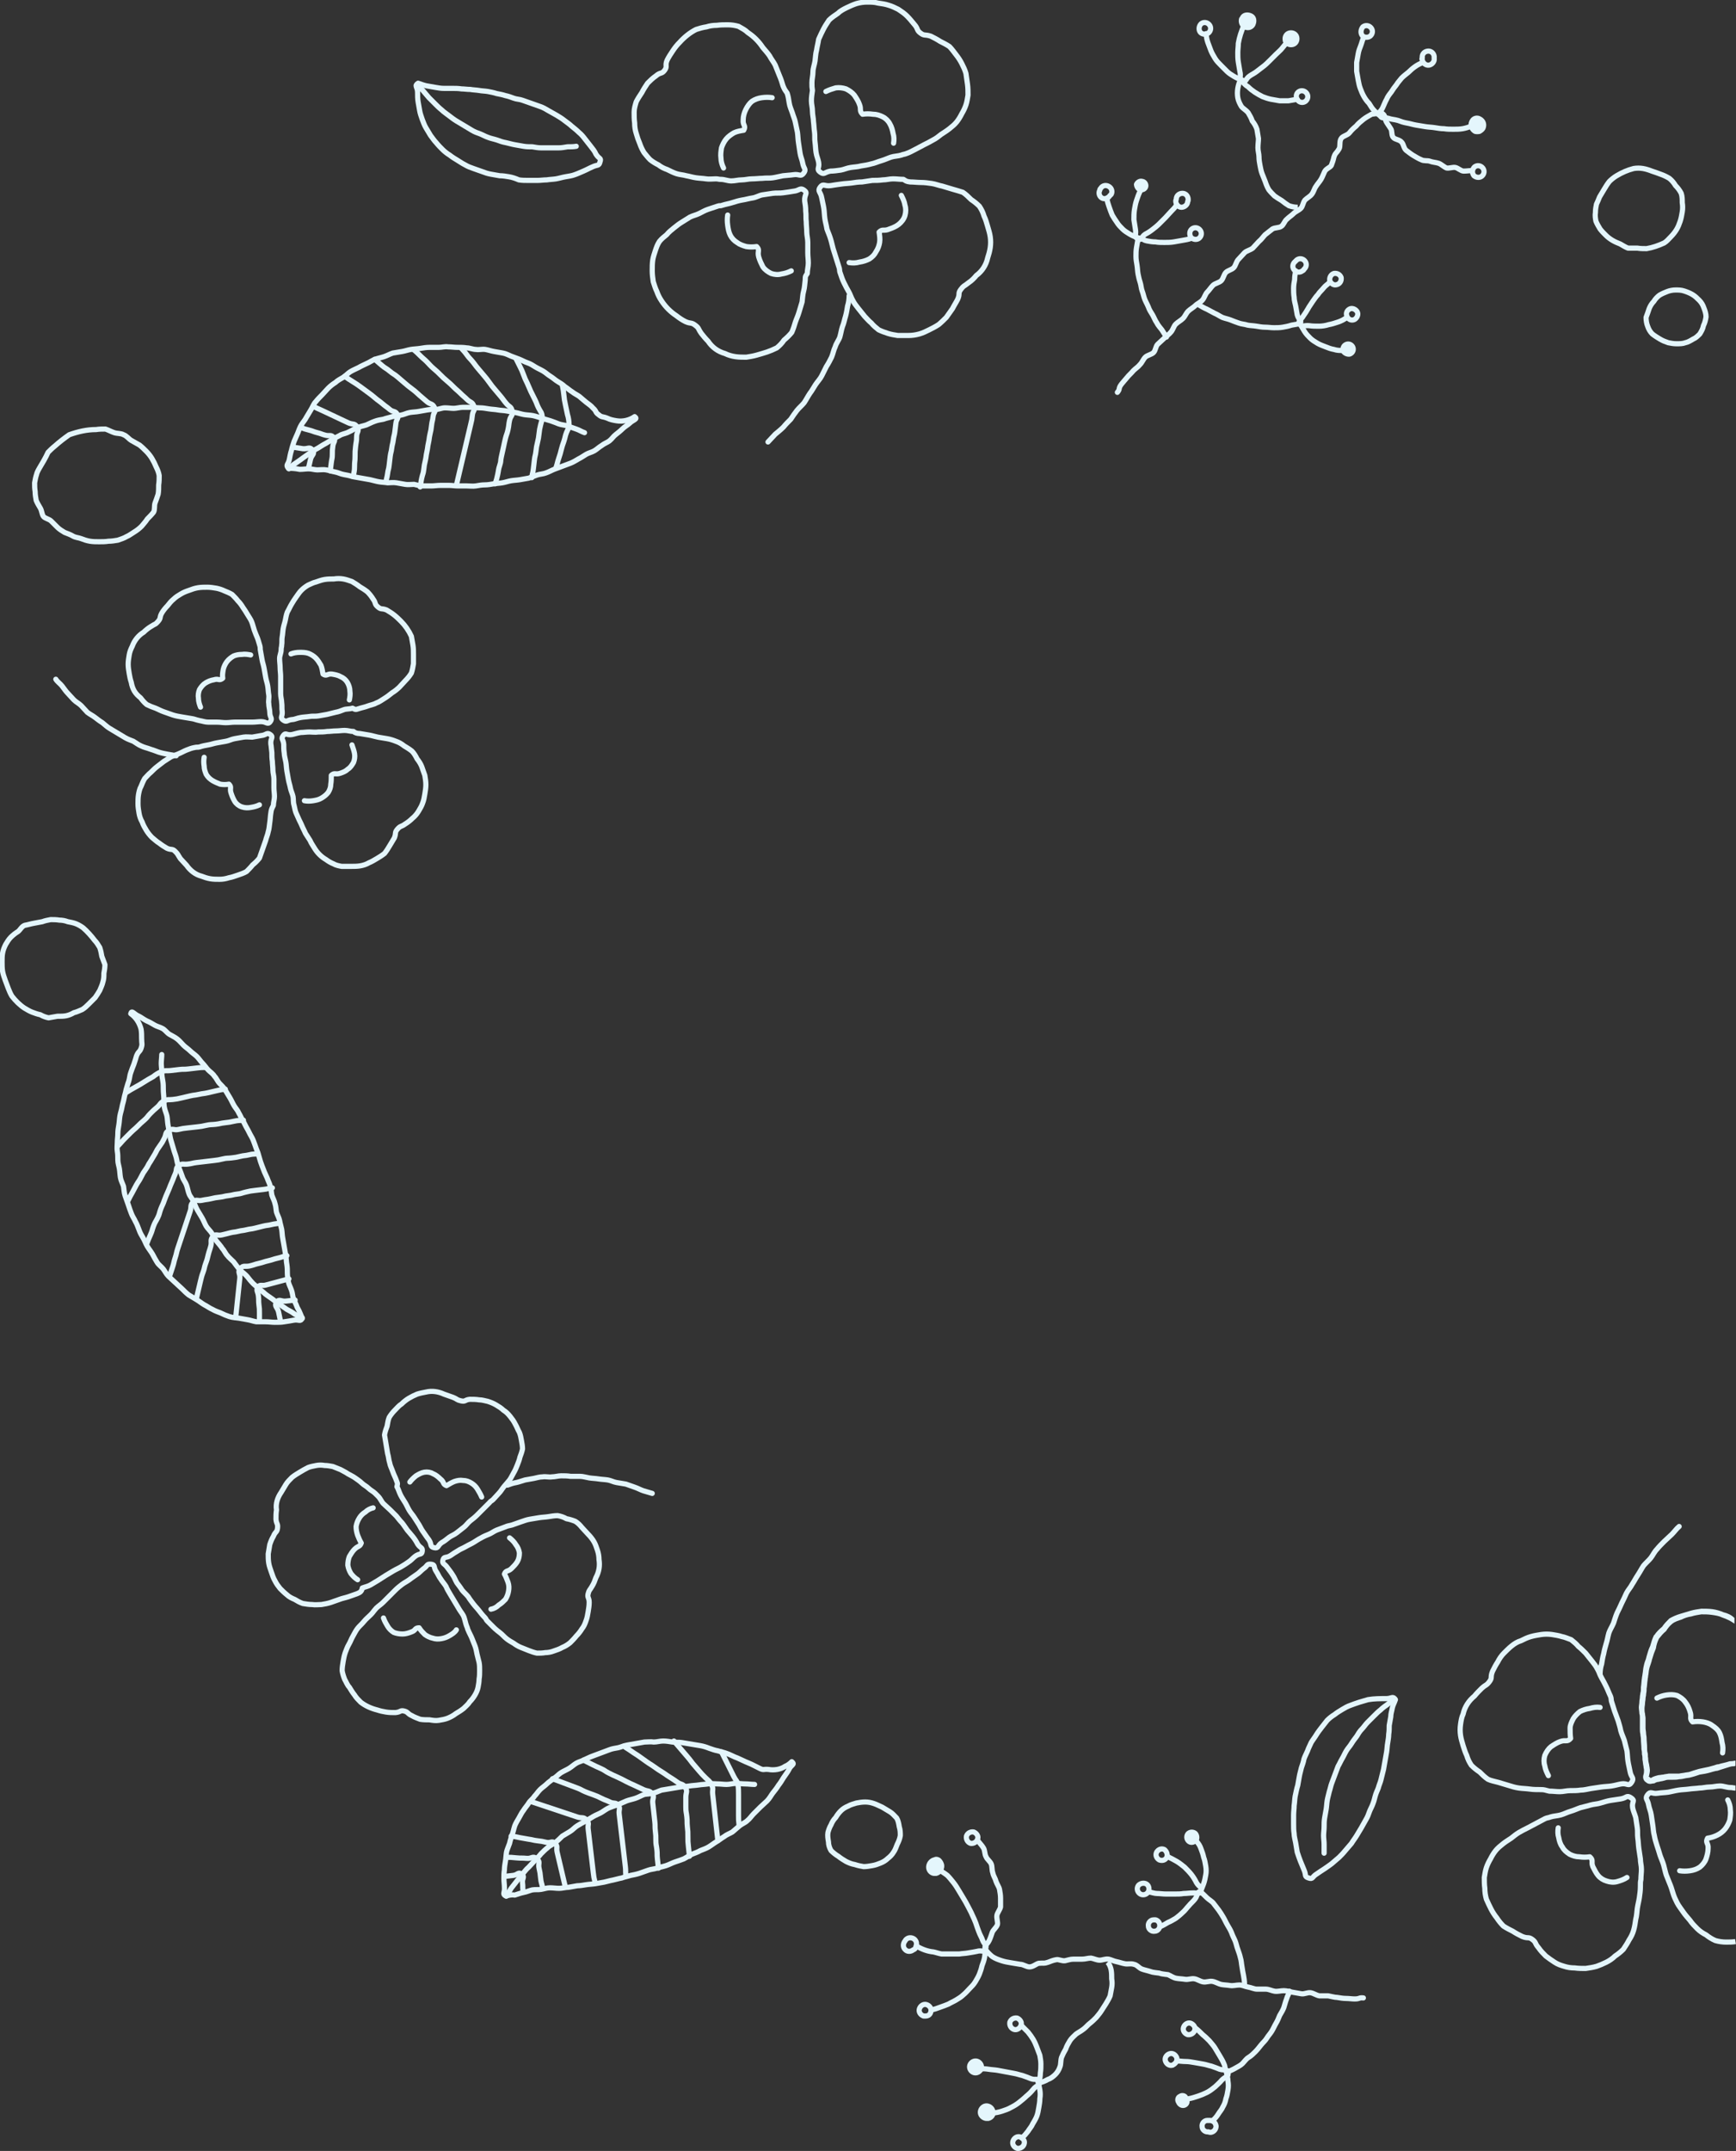 <svg version="1.1" id="レイヤー_1" xmlns="http://www.w3.org/2000/svg" x="0" y="0" viewBox="0 0 335.9 416.1" xml:space="preserve"><rect x="0" y="0" width="335.9" height="416.1" fill="#333333" stroke="none"/><style>.st0{fill:none;stroke:#e4f6fc;stroke-width:1.001;stroke-linecap:round;stroke-linejoin:round}.st1{fill:#e4f6fc}.st2,.st4{fill:none;stroke:#e4f6fc}.st2{stroke-width:1.001;stroke-miterlimit:10.005}.st4{stroke-linecap:round;stroke-linejoin:round}</style><g id="レイヤー_2_00000027597172781675941060000016486559599380332726_"><g id="レイヤー_1-2"><g id="bg-img2"><g id="グループ_12350"><g id="グループ_8224-2"><g id="グループ_8213-2"><path id="パス_105855-2" class="st0" d="M58.5 255c-.4.8-.6.2-1.7.4-.5.1-1.1.2-1.8.3-.5.1-1.1.1-1.8.1-.6 0-1.2-.1-1.8-.1h-1.8c-.6-.1-1.1-.3-1.7-.4-.6-.1-1.2-.2-1.7-.3-.6-.1-1.2-.1-1.8-.3-.6-.2-1.1-.4-1.7-.7-.5-.2-1.1-.4-1.6-.7-.5-.2-1-.6-1.6-.9-.5-.3-1-.7-1.5-1l-1.5-.9c-.5-.4-.9-.8-1.3-1.2-.4-.4-.9-.8-1.3-1.2-.4-.4-.9-.8-1.3-1.2-.4-.4-.7-1-1-1.4-.4-.5-.9-.8-1.2-1.3-.3-.5-.6-1-.9-1.6-.3-.5-.7-1-1-1.5-.3-.5-.5-1.1-.8-1.6-.3-.5-.6-1-.8-1.6-.2-.5-.4-1.1-.7-1.6-.2-.5-.6-1-.8-1.6-.2-.5-.4-1.1-.6-1.7-.2-.6-.4-1.1-.6-1.7-.2-.6-.2-1.2-.3-1.8-.2-.6-.5-1.1-.6-1.7-.1-.6-.1-1.1-.2-1.7s-.3-1.1-.3-1.7 0-1.1-.1-1.7 0-1.1 0-1.7.1-1.1.1-1.7.1-1.1.2-1.7.1-1.1.2-1.7.3-1.1.4-1.7.3-1.1.4-1.7c.1-.6.3-1.1.4-1.7.2-.6.3-1.1.5-1.6.2-.6.2-1.2.4-1.7.2-.6.4-1.1.6-1.6.2-.6.4-1.2.5-1.6.4-1 .6-.7.9-1.5.3-.9.1-.8.1-1.9 0-.6 0-1.2-.1-1.8-.3-1.2-1-2.3-2-3 .2-.8.6.1 1.6.5.4.2.9.6 1.5.9.5.2 1 .5 1.5.8.5.3 1.1.4 1.6.7.5.3.8.8 1.3 1.1.5.3 1 .5 1.5.9.4.3.8.8 1.2 1.2.4.4.9.7 1.3 1.1.4.4.9.7 1.3 1.1.4.4.7.9 1.1 1.3.4.4.7.9 1.1 1.3.4.4.9.7 1.2 1.2.4.4.6 1 1 1.4s.8.8 1.1 1.3l.9 1.5c.3.5.5 1 .8 1.5.3.5.7.9.9 1.4.3.5.5 1 .8 1.5s.5 1 .8 1.5.5 1 .8 1.5.5 1 .7 1.6.4 1.1.6 1.6c.2.6.3 1.1.5 1.7.2.6.4 1.1.6 1.6.2.6.5 1.1.7 1.6.2.6.5 1.1.6 1.6.2.6.2 1.2.3 1.7.2.6.5 1.1.6 1.6.2.6.2 1.2.3 1.7.2.6.5 1.1.6 1.6.1.6.3 1.2.4 1.7.1.6.1 1.2.2 1.7.1.6.2 1.2.3 1.7.1.6.2 1.2.3 1.7.1.6.1 1.2.2 1.7.1.6.1 1.2.1 1.7s.1 1.1.2 1.7c.1.5.4 1 .6 1.6.2.5.2 1.1.4 1.7.2.5.5 1 .7 1.6.6 1 .7 1.6 1 2.1z"/></g><g id="グループ_8214-2"><path id="パス_105856-2" class="st0" d="M58.5 255c-.5-.2-1-.5-1.5-.8-.4-.3-.9-.6-1.5-.9-.4-.3-.9-.6-1.4-1-.4-.3-.9-.6-1.4-1-.4-.3-.9-.6-1.4-1-.4-.4-.9-.7-1.3-1.1-.4-.4-.9-.7-1.3-1.2-.4-.4-.7-.9-1.1-1.3-.4-.4-.9-.7-1.3-1.2-.4-.4-.7-.9-1.1-1.4-.4-.4-.9-.8-1.2-1.2-.4-.4-.6-1-1-1.4-.3-.5-.7-.9-1.1-1.4s-.6-1-.9-1.5c-.3-.5-.8-.9-1.1-1.4s-.5-1.1-.8-1.6l-.9-1.5c-.3-.5-.5-1.1-.7-1.6s-.7-1-.9-1.5-.3-1.1-.5-1.7-.6-1-.8-1.6-.4-1.1-.6-1.6-.4-1.1-.5-1.7-.3-1.1-.5-1.7-.3-1.1-.5-1.7-.3-1.1-.4-1.7-.2-1.1-.3-1.7-.1-1.2-.2-1.7-.4-1.1-.5-1.7-.1-1.2-.1-1.7-.1-1.2-.1-1.7 0-1.2-.1-1.7-.2-1.1-.2-1.7-.1-1.2-.1-1.7.1-1.2.1-1.7"/></g><g id="グループ_8215-2"><path id="パス_105857-2" class="st0" d="M54.3 255.7l-.4-1.9c-.2-.9-.9-1.1-.4-1.9.5-.7.9-.1 1.8-.2l1.8-.2"/></g><g id="グループ_8216-2"><path id="パス_105858-2" class="st0" d="M50.2 255.6V254c0-.8 0-.8-.1-1.6s0-.8-.1-1.7-.5-1-.1-1.7c.4-.6.8-.2 1.5-.4s.8-.2 1.5-.4.8-.2 1.5-.4.8-.2 1.5-.4"/></g><g id="グループ_8217-2"><path id="パス_105859-2" class="st0" d="M45.6 254.9c.1-.9.1-.9.2-1.9l.2-1.9c.1-.9.1-.9.2-1.9s.1-.9.2-1.9-.5-1.2.1-1.9.9-.3 1.8-.5.9-.3 1.8-.5.9-.3 1.8-.5.9-.3 1.8-.5.9-.3 1.8-.5"/></g><g id="グループ_8218-2"><path id="パス_105860-2" class="st0" d="M38 251.2c.2-.9.2-.9.4-1.7s.2-.9.4-1.7.2-.9.5-1.7.2-.9.5-1.7.3-.9.5-1.7.3-.9.5-1.7-.2-1.1.4-1.8c.6-.6.8-.1 1.7-.3s.8-.2 1.6-.4.8-.1 1.6-.3.8-.1 1.6-.3.8-.1 1.6-.3l1.6-.4c.8-.2.8-.1 1.6-.3s.8-.1 1.6-.3"/></g><g id="グループ_8219-2"><path id="パス_105861-2" class="st0" d="M32.8 246.9l.6-1.8c.3-.9.2-.9.5-1.8s.2-.9.5-1.8l.6-1.8.6-1.8.6-1.8.6-1.8c.3-.9-.1-1.1.6-1.8.6-.6.8-.1 1.7-.3s.8-.1 1.7-.3.8-.2 1.7-.3.8-.2 1.7-.3.8-.2 1.7-.3.8-.2 1.7-.4.8-.2 1.7-.3.8-.1 1.7-.2.8-.2 1.7-.3"/></g><g id="グループ_8220-2"><path id="パス_105862-2" class="st0" d="M28.4 240.6c.3-.8.3-.8.7-1.7s.3-.9.6-1.7.4-.8.8-1.6.3-.9.6-1.7.4-.8.7-1.7c.3-.8.3-.8.7-1.7s.3-.8.7-1.7.3-.8.7-1.7 0-1.1.7-1.6.8-.2 1.7-.3.9-.2 1.7-.3.9-.1 1.7-.2.9-.1 1.7-.2.9-.1 1.7-.3.9-.1 1.7-.2.9-.1 1.7-.3.9-.1 1.7-.3.9-.1 1.7-.2"/></g><g id="グループ_8221-2"><path id="パス_105863-2" class="st0" d="M24.8 232.2c.4-.8.4-.8.8-1.5s.4-.8.8-1.5.5-.7.9-1.5.4-.8.9-1.5.4-.8.9-1.5l.9-1.5c.4-.8.4-.8.9-1.5s.5-.7.9-1.5.1-1.1.9-1.5c.8-.5.9 0 1.8-.2s.9-.2 1.8-.3l1.8-.2c.9-.1.9-.1 1.8-.3s.9-.1 1.8-.2.9-.2 1.8-.3.9-.1 1.8-.3.9-.1 1.8-.2"/></g><g id="グループ_8222-2"><path id="パス_105864-2" class="st0" d="M22.9 221.6c.6-.6.6-.7 1.2-1.3l1.2-1.2c.6-.6.7-.6 1.3-1.2s.6-.6 1.3-1.2.6-.7 1.2-1.3.6-.6 1.3-1.2.5-.8 1.3-1.2c.8-.4.8-.2 1.7-.3s.8-.1 1.7-.3.8-.2 1.7-.4.8-.1 1.7-.3.8-.1 1.7-.3.8-.2 1.7-.4.8-.2 1.7-.3"/></g><g id="グループ_8223-2"><path id="パス_105865-2" class="st0" d="M24.5 211.3c.8-.5.8-.5 1.7-1s.9-.5 1.7-1 .8-.5 1.7-1c.5-.4 1.1-.8 1.7-1 .8-.3.9-.1 1.7-.2s.9-.1 1.7-.2.9 0 1.7-.1.9-.1 1.7-.2.9-.1 1.7-.1"/></g></g><g id="グループ_8248-2"><g id="グループ_8237-2"><path id="パス_105877-2" class="st0" d="M97.9 366.8c-.8-.4-.2-.6-.3-1.7 0-.5-.1-1.1-.1-1.7 0-.5 0-1.1.1-1.7 0-.5.1-1.1.2-1.7.1-.5.1-1.1.2-1.7.1-.5.4-1.1.6-1.7.1-.5.3-1.1.5-1.7.2-.5.3-1.1.5-1.7.2-.5.5-1 .8-1.5.3-.5.5-1 .9-1.5.3-.5.7-.9 1-1.4.3-.5.8-.8 1.1-1.3.4-.4.7-.9 1.1-1.3.4-.4.9-.7 1.3-1.1.4-.4.9-.7 1.4-1.1.5-.3.9-.8 1.4-1.1.5-.3 1-.5 1.5-.8.5-.3.9-.7 1.4-1 .5-.3 1.1-.4 1.6-.7.5-.2 1-.5 1.6-.7.5-.2 1.1-.4 1.6-.6.5-.2 1.1-.4 1.6-.6.5-.2 1.1-.3 1.7-.4.5-.1 1.1-.4 1.7-.5.6-.1 1.1-.2 1.7-.3.6-.1 1.1-.2 1.7-.3.6 0 1.2-.1 1.8 0 .6 0 1.2-.2 1.8-.2s1.2.1 1.8.2 1.2 0 1.8.1l1.8.3 1.8.3c.6.1 1.2.3 1.7.5.6.2 1.1.4 1.7.5.6.2 1.2.3 1.7.5.6.2 1.1.5 1.6.7.6.2 1.1.5 1.6.7.6.3 1.2.5 1.6.7l1.6.8c.8.4.7.1 1.7.2.5.1 1.1.1 1.7 0 .5-.1 1.1-.3 1.5-.6.5-.2.9-.5 1.3-.9.7.6-.1.5-.6 1.6-.2.4-.6.9-1 1.5-.3.5-.6 1-1 1.5-.3.5-.7 1-1.1 1.5-.3.4-.6 1-1.1 1.5-.4.4-.9.8-1.3 1.2l-1.3 1.3c-.4.4-.7.9-1.2 1.3-.4.4-1 .6-1.5 1s-.9.8-1.4 1.2c-.5.3-1.1.5-1.6.9-.5.3-1 .7-1.5 1-.5.3-1 .7-1.5 1-.5.3-1.1.5-1.6.7-.5.3-1.1.5-1.6.7-.5.2-1 .6-1.6.9-.5.2-1.1.4-1.7.6-.6.2-1.1.5-1.7.7-.6.2-1.2.3-1.8.5s-1.2.2-1.7.4c-.6.2-1.1.4-1.7.6-.6.2-1.2.3-1.7.4-.6.2-1.2.3-1.7.5-.6.1-1.2.3-1.7.4-.6.1-1.2.3-1.7.4-.6.1-1.2.2-1.7.3-.6.1-1.2.1-1.8.2-.6.1-1.2.2-1.7.2-.6.1-1.2.2-1.7.3-.6 0-1.2.2-1.8.2-.6 0-1.2-.1-1.8-.1s-1.1.2-1.7.3c-.6.1-1.1 0-1.7.1-.5.1-1.1.4-1.7.5-.5.1-1.1.3-1.7.5-.5-.1-1.1 0-1.7.2z"/></g><g id="グループ_8238-2"><path id="パス_105878-2" class="st0" d="M98 366.8l.9-1.5c.3-.4.7-.9 1.1-1.4.3-.4.7-.9 1.1-1.4.4-.4.7-.9 1.2-1.3.4-.4.8-.9 1.2-1.3.4-.4.8-.8 1.2-1.3.4-.4.8-.8 1.3-1.2.4-.4 1-.6 1.5-1s.9-.8 1.3-1.2l1.5-.9c.5-.3.9-.8 1.4-1.1.5-.3 1-.6 1.6-.9l1.5-.9c.5-.3 1.1-.5 1.6-.8.5-.3 1-.7 1.5-.9s1.1-.4 1.7-.6c.5-.2 1.1-.5 1.6-.7s1.1-.3 1.7-.5 1.1-.5 1.6-.7 1.2-.1 1.8-.3c.6-.1 1.1-.4 1.7-.6l1.8-.3 1.8-.3c.6-.1 1.2-.1 1.8-.2s1.2-.1 1.8-.2 1.2-.1 1.8-.2 1.2 0 1.8 0 1.2.1 1.8.1 1.2-.2 1.8-.2 1.2.1 1.8.1 1.2.1 1.8.1"/></g><g id="グループ_8239-2"><path id="パス_105879-2" class="st0" d="M97.6 363l1.7-.2c.9-.1 1-.8 1.7-.2.6.5 0 .8.1 1.6s0 .8.1 1.6"/></g><g id="グループ_8240-2"><path id="パス_105880-2" class="st0" d="M97.9 359.3c1 0 1 0 2 .1s1 0 2 .1 1.2-.6 2 .1c.7.6.2.9.4 1.8s.2.9.3 1.9.2.9.4 1.9"/></g><g id="グループ_8241-2"><path id="パス_105881-2" class="st0" d="M98.9 355.2c.8.1.8.1 1.7.3l1.7.3c.8.1.8.2 1.7.3s.8.1 1.7.3 1.1-.4 1.7.2.2.8.4 1.7.2.8.4 1.7.2.8.4 1.7.2.8.4 1.7.2.8.4 1.7"/></g><g id="グループ_8242-2"><path id="パス_105882-2" class="st0" d="M102.7 348.5l1.8.6 1.8.6 1.8.6 1.8.6 1.8.6c.9.3 1.2-.1 1.8.6.6.7.2.8.3 1.7s.1.9.2 1.7.1.9.2 1.7.1.9.2 1.7.1.9.2 1.7.1.9.2 1.7.1.9.3 1.7"/></g><g id="グループ_8243-2"><path id="パス_105883-2" class="st0" d="M106.9 344.1l1.6.6 1.6.6 1.6.6c.8.3.8.4 1.5.7s.8.3 1.6.6.8.3 1.6.7.8.3 1.6.7 1.1 0 1.6.6.1.9.2 1.7.1.9.2 1.7.1.9.2 1.7.1.9.2 1.7.1.9.2 1.7.1.9.2 1.7.1.9.2 1.7 0 .9.1 1.7"/></g><g id="グループ_8244-2"><path id="パス_105884-2" class="st0" d="M112.9 340.5l1.6.8c.8.4.8.4 1.7.8s.8.5 1.6.9.8.4 1.7.8.8.4 1.6.8.8.4 1.7.8.8.4 1.7.8 1.1.1 1.7.8c.5.7 0 .9.1 1.8l.2 1.8.2 1.8c.1.9 0 .9.1 1.8s.1.9.1 1.8.1.9.2 1.8 0 .9.1 1.8l.2 1.8"/></g><g id="グループ_8245-2"><path id="パス_105885-2" class="st0" d="M120.7 337.8c.7.5.8.5 1.5 1s.8.5 1.5 1l1.4 1c.7.5.8.5 1.5 1s.7.5 1.5 1 .7.5 1.5 1 .8.5 1.5 1 1 .2 1.5 1 .1.9.1 1.9v1.9c0 1 .1.9.2 1.9s0 .9.1 1.9.1.9.1 1.9 0 .9.1 1.9.1.9.2 1.9"/></g><g id="グループ_8246-2"><path id="パス_105886-2" class="st0" d="M130.4 336.8l1.2 1.4 1.2 1.4c.6.7.6.7 1.2 1.5l1.2 1.4c.6.7.6.7 1.3 1.4s.8.6 1.2 1.4c.4.8.1.9.2 1.8l.2 1.8.2 1.8.2 1.8.2 1.8.2 1.8"/></g><g id="グループ_8247-2"><path id="パス_105887-2" class="st0" d="M139.6 338.9l.8 1.6.8 1.6.8 1.6c.4.8.6.7.8 1.6.1.6.1 1.3.1 1.9v3.9c0 1 0 1 .1 1.9"/></g></g><g id="グループ_8260-2"><g id="グループ_8249-2"><path id="パス_105888-2" class="st0" d="M55.8 90.6c-.6-.7 0-.7.2-1.8.1-.5.2-1.1.4-1.7.1-.5.3-1.1.5-1.7.2-.5.5-1.1.7-1.6.2-.5.4-1.1.7-1.6.3-.5.7-.9 1-1.5l.9-1.5c.3-.5.5-1.1.9-1.5.4-.5.8-.9 1.2-1.3.4-.4.8-.9 1.2-1.3.4-.4.9-.8 1.4-1.1.4-.4 1-.7 1.5-1 .5-.3.9-.8 1.4-1.1.5-.3 1-.5 1.6-.8.5-.3 1-.5 1.6-.8.5-.2 1-.6 1.6-.8.5-.2 1.1-.3 1.7-.5.6-.2 1.1-.5 1.7-.7l1.8-.3c.6-.1 1.1-.3 1.7-.4.6-.1 1.2-.1 1.8-.2.6-.1 1.2-.2 1.8-.2h1.8c.6 0 1.2-.2 1.8-.1.6 0 1.2.1 1.8.1.6 0 1.2 0 1.8.1.6 0 1.2.3 1.8.3.6.1 1.2-.1 1.8 0 .6.1 1.1.3 1.7.4s1.1.2 1.7.3 1.1.4 1.6.6 1.1.4 1.6.6 1 .5 1.6.7 1 .5 1.5.8 1 .5 1.5.8.9.7 1.4 1 .9.7 1.4 1c.5.3 1 .6 1.4 1 .5.3.9.7 1.4 1 .5.4 1 .6 1.4.9.5.4.9.8 1.3 1.1.5.4 1 .7 1.3 1.1.8.7.4.8 1.1 1.3.7.6.7.3 1.7.7.6.3 1.2.4 1.8.5 1.2.2 2.5-.1 3.5-.8.7.5-.3.6-1 1.3-.3.3-.9.6-1.4 1.1-.4.4-.8.7-1.3 1.1-.4.3-.7.8-1.2 1.2-.4.3-1 .5-1.5.9-.5.3-.9.7-1.4 1-.5.3-1.1.4-1.6.7-.5.3-.9.6-1.5.9-.5.3-1 .6-1.5.8-.5.2-1.1.4-1.6.6-.5.2-1.1.4-1.6.6-.5.2-1 .5-1.6.7-.5.2-1.1.2-1.7.4-.5.2-1.1.4-1.6.6-.5.1-1.1.2-1.7.3-.6.1-1.1.1-1.7.2-.6.1-1.1.3-1.7.4-.6.1-1.1.1-1.7.2s-1.1.2-1.7.2c-.6 0-1.1.1-1.7.2s-1.2 0-1.8 0h-1.7c-.6 0-1.2-.1-1.7-.1h-1.7c-.6 0-1.2.1-1.7.1h-1.7c-.6 0-1.2-.2-1.7-.3-.6 0-1.2.1-1.7 0-.6-.1-1.2-.2-1.7-.3-.6-.1-1.2 0-1.7 0-.6-.1-1.2-.1-1.7-.2-.6-.1-1.2-.3-1.7-.4-.6-.1-1.2-.2-1.7-.3-.6-.1-1.2-.2-1.7-.3-.6-.2-1.1-.3-1.7-.4-.6-.1-1.1-.4-1.7-.5s-1.1-.3-1.7-.4c-.5-.1-1.1 0-1.7 0-.5 0-1.1-.2-1.7-.2-.5 0-1.1.1-1.7.1-1-.2-1.6-.2-2.2-.2z"/></g><g id="グループ_8250-2"><path id="パス_105889-2" class="st0" d="M55.9 90.7c.4-.4.8-.8 1.3-1.1.4-.3.9-.6 1.4-1 .4-.3.9-.6 1.4-1 .5-.3.9-.6 1.5-.9.5-.3.9-.6 1.5-.9l1.5-.9c.5-.3 1-.5 1.5-.8.5-.2 1.1-.3 1.6-.6.5-.2 1-.6 1.6-.8.5-.2 1.1-.3 1.7-.5.5-.2 1-.5 1.6-.7.5-.2 1.1-.3 1.7-.4.5-.2 1.1-.3 1.7-.5.6-.1 1.1-.2 1.7-.3.6-.1 1.1-.4 1.7-.5s1.2-.1 1.7-.2c.6-.1 1.1-.2 1.7-.3s1.2-.1 1.7-.1 1.1-.3 1.7-.3 1.2.1 1.7.1 1.2-.2 1.7-.2h1.7c.5 0 1.2.1 1.7.1s1.1.1 1.7.2 1.2.1 1.7.2 1.2.1 1.7.2 1.1.2 1.7.3 1.1.3 1.7.4 1.2.1 1.7.2 1.1.3 1.7.5 1.1.3 1.7.5 1.1.4 1.6.6 1.1.2 1.7.4 1.1.4 1.7.6 1 .5 1.6.7"/></g><g id="グループ_8251-2"><path id="パス_105890-2" class="st0" d="M56.7 86.5l1.9.3c1 .1 1.3-.5 1.9.3.5.7-.2.9-.4 1.7s-.2.9-.4 1.7"/></g><g id="グループ_8252-2"><path id="パス_105891-2" class="st0" d="M58.2 82.7c.8.3.8.3 1.6.5s.8.3 1.6.5.8.3 1.6.5 1.1-.2 1.6.5c.4.6-.1.8-.2 1.6s-.1.8-.1 1.6-.1.8-.2 1.6l-.2 1.6"/></g><g id="グループ_8253-2"><path id="パス_105892-2" class="st0" d="M60.6 78.6c.8.4.8.4 1.7.8s.8.4 1.7.8.8.4 1.7.8.8.4 1.7.8 1.2 0 1.7.8-.1.9-.1 1.9-.1.9-.2 1.9-.1.9-.1 1.9-.1.9-.1 1.9-.1.9-.2 1.9"/></g><g id="グループ_8254-2"><path id="パス_105893-2" class="st0" d="M66.7 72.8c.7.5.7.5 1.5 1s.8.5 1.5 1 .7.5 1.5 1.1.7.5 1.4 1.1.7.5 1.4 1.1.7.5 1.4 1.1 1.1.2 1.5 1c.3.8-.2.8-.3 1.7s-.1.8-.2 1.6-.2.8-.3 1.6-.2.8-.3 1.6-.2.8-.3 1.6-.1.8-.2 1.7-.2.8-.3 1.6-.2.8-.3 1.6"/></g><g id="グループ_8255-2"><path id="パス_105894-2" class="st0" d="M72.5 69.5l1.4 1.2c.7.6.8.5 1.5 1.1s.8.5 1.5 1.1l1.4 1.2c.7.6.7.6 1.5 1.2s.7.6 1.4 1.2l1.4 1.2c.7.6 1.1.3 1.5 1.2.3.8-.2.8-.3 1.7s-.2.8-.3 1.7-.1.8-.3 1.7-.1.8-.3 1.7-.1.8-.3 1.7-.1.8-.3 1.7-.2.8-.3 1.7-.2.8-.4 1.7-.1.8-.3 1.7"/></g><g id="グループ_8256-2"><path id="パス_105895-2" class="st0" d="M80 67.6c.7.6.7.6 1.3 1.2s.7.6 1.3 1.2.6.7 1.3 1.3.7.6 1.3 1.2.6.6 1.3 1.2.7.6 1.3 1.2.7.6 1.3 1.2.7.6 1.3 1.2 1 .4 1.3 1.3c.3.8-.2.8-.3 1.7s-.1.9-.3 1.7-.2.8-.4 1.7-.2.8-.4 1.7-.2.9-.4 1.7-.2.8-.4 1.7-.2.9-.4 1.7-.2.9-.4 1.7-.2.9-.4 1.7"/></g><g id="グループ_8257-2"><path id="パス_105896-2" class="st0" d="M89.2 67.3c.6.7.6.6 1.1 1.3s.6.7 1.1 1.3.5.7 1.1 1.4.6.7 1.1 1.3.6.7 1.1 1.4.5.7 1.1 1.4.6.7 1.1 1.3.5.7 1.1 1.4.9.5 1.1 1.4c.2.9-.3.9-.5 1.8s-.1.9-.3 1.8-.3.9-.5 1.7-.2.9-.4 1.8l-.4 1.8c-.2.9 0 .7-.3 1.6s-.2.9-.4 1.8-.2.9-.5 1.8"/></g><g id="グループ_8258-2"><path id="パス_105897-2" class="st0" d="M99.8 69.3l.8 1.6c.4.8.4.8.7 1.6s.3.8.7 1.6l.7 1.6.8 1.6c.4.8.3.8.7 1.6s.6.8.7 1.6c.1.8-.1.8-.3 1.7s-.2.8-.3 1.7-.1.8-.3 1.7-.2.8-.3 1.7-.2.8-.3 1.7-.1.8-.2 1.7-.2.8-.3 1.7"/></g><g id="グループ_8259-2"><path id="パス_105898-2" class="st0" d="M108.8 74.5c.2 1 .2 1 .3 1.9s.1 1 .3 1.9.2 1 .4 1.9c.2.6.3 1.3.3 1.9 0 .9-.2.8-.5 1.6s-.2.8-.5 1.7-.3.8-.5 1.6-.2.8-.5 1.7-.2.8-.5 1.7"/></g></g><g id="グループ_8275-2"><g id="グループ_8273-2"><path id="パス_105910-2" class="st0" d="M98.5 34.2c-.6-.1-1.2-.2-1.8-.2-.6-.1-1.2-.2-1.7-.3-.6-.1-1.2-.3-1.7-.5-.6-.2-1.1-.4-1.7-.6-.6-.2-1.1-.4-1.6-.7-.6-.3-1-.6-1.5-.9-.5-.3-1-.6-1.5-1-.5-.3-1-.7-1.4-1.1-.4-.4-.8-.8-1.2-1.3-.4-.4-.7-.9-1.1-1.4l-.9-1.5c-.3-.5-.5-1.1-.7-1.6-.2-.6-.4-1.1-.5-1.7-.1-.6-.2-1.2-.3-1.7-.1-.6-.1-1.2-.1-1.8 0-1.1-.7-1.3.1-1.8.6.2 1.1.4 1.6.5.6.1 1.1.2 1.7.3.6.1 1.1.2 1.7.2h1.7c.5 0 1.1 0 1.7.1.5 0 1.1.1 1.7.1.5.1 1.1.1 1.7.2.5.1 1.1.1 1.7.2.5.1 1.1.2 1.7.4.5.1 1.1.2 1.7.4.5.1 1.1.3 1.6.5s1.2.2 1.7.4c.6.2 1.1.4 1.7.6.6.2 1.1.4 1.7.6.6.2 1.1.5 1.6.8.5.3 1.1.6 1.6.9.5.3 1 .6 1.5 1s1 .7 1.4 1.1c.5.4 1 .8 1.4 1.2.5.4.9.9 1.2 1.3.4.5.8 1 1.1 1.4.4.5.8 1 1 1.5.6 1 1.1.7.8 1.5-.2.9-.5.5-1.5 1-.5.2-1 .5-1.7.8-.5.2-1.1.5-1.7.7-.5.2-1.2.3-1.8.4-.6.1-1.2.3-1.8.4-.6.1-1.2.1-1.8.2-.6 0-1.2.1-1.8.1h-1.8c-.6 0-1.2 0-1.8-.1-.7-.3-1.3-.5-1.9-.6z"/></g><g id="グループ_8274-2"><path id="パス_105911-2" class="st0" d="M80.9 16.2c.3.5.6 1 1 1.4.3.4.7.8 1.1 1.3l1.2 1.2c.4.4.8.8 1.3 1.2.4.4.9.7 1.4 1.1.4.3.9.7 1.4 1l1.5.9 1.5.9c.5.3 1 .5 1.6.7.5.2 1 .5 1.6.7.5.2 1.1.3 1.7.5.5.2 1.1.4 1.7.5.5.1 1.1.3 1.7.4.6.1 1.1.2 1.7.3.6.1 1.1.1 1.7.1.6.1 1.1.2 1.7.2h3.4c.6 0 1.1-.1 1.7-.2.6 0 1.2 0 1.7-.1"/></g></g><g id="グループ_8278-2"><g id="グループ_8276-2"><path id="パス_105912-2" class="st0" d="M251.1 345.4c.1-.6.2-1.2.3-1.7.1-.6.3-1.2.4-1.7.2-.6.4-1.1.5-1.7.2-.6.5-1.1.7-1.6.2-.6.5-1.1.7-1.6.3-.5.7-1 1-1.5.3-.5.7-1 1-1.4.4-.5.7-.9 1.1-1.4.4-.4.9-.8 1.4-1.1.5-.4 1-.7 1.5-1 .5-.3 1-.6 1.6-.8.5-.2 1.1-.4 1.7-.6.6-.2 1.1-.3 1.7-.5 1.2-.2 2.3-.2 3.5-.2 1.1 0 1.3-.6 1.8.2-.2.6-.5 1.1-.6 1.6-.1.6-.3 1.1-.3 1.7-.1.6-.2 1.1-.3 1.7 0 .5 0 1.1-.1 1.7 0 .5-.1 1.1-.2 1.7-.1.5-.1 1.1-.2 1.7-.1.5-.2 1.1-.3 1.7-.1.5-.2 1.1-.3 1.7-.1.5-.3 1.1-.4 1.6-.1.5-.3 1.1-.5 1.6-.1.5-.4 1-.6 1.6s-.3 1.2-.5 1.7c-.2.6-.5 1.1-.7 1.6-.2.6-.4 1.1-.7 1.6-.3.5-.6 1.1-.9 1.6l-.9 1.5c-.3.5-.7 1-1 1.5-.4.5-.8.9-1.2 1.4-.4.5-.8.9-1.2 1.3-.5.4-.9.8-1.4 1.2-.5.4-1 .7-1.4 1-.6.4-1.1.7-1.5 1-1 .6-.7 1.1-1.6.8-.9-.3-.4-.5-.9-1.6-.2-.5-.4-1-.7-1.7-.2-.5-.4-1.1-.6-1.7l-.3-1.8c-.1-.6-.3-1.2-.3-1.8-.1-.6-.1-1.2-.1-1.8v-1.8c0-.6.1-1.2.1-1.8.1-.6.1-1.2.2-1.8.2-.9.3-1.5.5-2.1z"/></g><g id="グループ_8277-2"><path id="パス_105913-2" class="st0" d="M269.9 328.7c-.5.3-1 .6-1.4 1-.4.3-.9.6-1.4 1.1-.4.3-.8.7-1.3 1.2l-1.2 1.2c-.4.4-.7.9-1.1 1.3-.4.4-.7.9-1 1.4-.3.4-.7.9-1 1.4-.3.5-.7.9-1 1.4-.3.5-.5 1-.8 1.5-.3.5-.5 1-.8 1.5-.2.5-.4 1.1-.6 1.6s-.4 1.1-.6 1.6c-.2.5-.3 1.1-.5 1.7-.1.5-.3 1.1-.4 1.7-.1.6-.1 1.1-.2 1.7-.1.6-.2 1.1-.3 1.7-.1.6-.1 1.1-.1 1.7 0 .6-.1 1.1-.1 1.7 0 .6.1 1.1.1 1.7v1.7"/></g></g><g id="グループ_8279-2"><path id="パス_105914-2" class="st0" d="M6.6 178.6c.5-.1 1.1-.2 1.6-.3.5-.2 1.1-.3 1.6-.4.6 0 1.1 0 1.7.1.5 0 1.1.1 1.6.3.5.1 1.1.2 1.6.4s1 .5 1.4.8c.8.7 1.6 1.6 2.2 2.4.4.4.7.9 1 1.4.2.6.3 1.1.4 1.7.2.5.4 1.1.6 1.6 0 .6-.1 1.2-.2 1.7 0 .6 0 1.1-.2 1.7-.1.5-.4 1.1-.6 1.6-.3.5-.6 1-.9 1.4l-1.2 1.2c-.4.4-.8.8-1.3 1.1-.5.2-1.1.5-1.6.6-.5.3-1 .5-1.5.6-.5.1-1.1.1-1.7.1-.6.1-1.1.2-1.7.3-.5-.1-1.1-.3-1.6-.6-.5-.1-1.1-.3-1.6-.5s-1-.5-1.5-.8c-.9-.6-1.7-1.4-2.4-2.3-.3-.5-.5-1-.7-1.5-.2-.5-.4-1.1-.6-1.6-.2-.6-.4-1.1-.5-1.7-.1-.6-.1-1.2-.1-1.8 0-.6 0-1.2.1-1.7.1-.6.3-1.1.6-1.7.3-.5.6-1 1-1.4.4-.4.9-.8 1.4-1.1.4-.3.7-1 1.3-1.2.6-.1 1.2-.3 1.8-.4z"/></g><g id="グループ_8280-2"><path id="パス_105915-2" class="st0" d="M7.6 90.6c.6-1 1.2-2 1.7-3.1.4-.4.8-.8 1.3-1.2.9-.8 1.8-1.5 2.8-2.2 1.7-.6 3.4-1 5.2-1 .6-.1 1.2-.1 1.8-.1.6.2 1.1.5 1.7.7.6.2 1.3.1 1.8.4.6.2 1 .8 1.5 1.1.5.3 1.1.6 1.6.9.5.4.9.8 1.3 1.2.4.4.8.9 1.1 1.4.3.5.6 1.1.8 1.6.3.6.5 1.1.6 1.7 0 .6 0 1.2-.1 1.8 0 .6 0 1.2-.1 1.8-.2.6-.4 1.2-.6 1.7-.2.6 0 1.3-.3 1.8-.4.5-.8.9-1.2 1.3-.3.5-.7.9-1.1 1.4-.4.4-.9.8-1.4 1.1-.5.3-1 .7-1.5.9-.5.3-1.1.5-1.7.7-.6.1-1.2.2-1.8.2-.6.1-1.2.1-1.8.1-.6 0-1.2 0-1.8-.1-.6-.1-1.2-.3-1.7-.5s-1.1-.2-1.6-.5-1.1-.5-1.6-.7c-.5-.3-1-.6-1.4-1l-1.2-1.2c-.4-.4-1.2-.5-1.5-.9s-.3-1.1-.6-1.6-.6-1-.8-1.5c-.1-.6-.2-1.1-.2-1.7-.1-.6-.1-1.1-.1-1.7.1-.6.2-1.1.4-1.7 0-.1.2-.6.5-1.1z"/></g><g id="グループ_8282-2"><path id="パス_105917-2" class="st0" d="M309.5 38.1l.9-1.5c.3-.5.6-1 1-1.5.4-.4.9-.8 1.4-1.1 1-.6 2.1-1.1 3.3-1.4.6-.1 1.2-.1 1.8 0 .6.1 1.2.3 1.7.5.6.2 1.2.4 1.7.6.6.2 1.2.5 1.7.8.5.4.9.9 1.2 1.4.4.4.8.9 1.1 1.5.2.6.2 1.2.2 1.8.1.6.1 1.2 0 1.8-.1.6-.2 1.2-.4 1.8-.2.6-.4 1.1-.7 1.6-.3.5-.7 1-1.1 1.4-.4.4-.8.9-1.3 1.2-1.1.5-2.2.9-3.4 1.1-.6 0-1.2 0-1.8-.1H315c-.5-.2-1-.5-1.5-.8-.5-.2-1-.4-1.5-.7-.5-.3-.9-.6-1.3-1s-.8-.8-1.1-1.2c-.3-.5-.6-1-.8-1.5-.1-.5-.2-1.1-.1-1.7 0-.6.1-1.1.2-1.6.2-.4.4-.9.6-1.4z"/></g><g id="グループ_8283-2"><path id="パス_105918-2" class="st0" d="M319.1 59.7c.2-.5.5-1 .9-1.4.3-.5.7-.9 1.1-1.2.5-.3 1-.5 1.5-.7.5-.2 1.1-.3 1.6-.3.6 0 1.1 0 1.7.2.6.2 1.1.4 1.6.7.5.3.9.7 1.3 1.1.4.4.7.9.9 1.5.2.5.4 1.1.4 1.7-.1.6-.2 1.1-.5 1.7-.1.6-.4 1.1-.7 1.6-.4.4-.8.8-1.3 1-.5.3-1 .6-1.5.7-.5.2-1.1.2-1.7.2-.6 0-1.1-.1-1.6-.2-.6-.2-1.1-.4-1.6-.7-.5-.3-1-.6-1.5-1-.4-.4-.7-.9-.9-1.5-.2-.5-.3-1.1-.3-1.7.2-.5.4-1.1.6-1.7z"/></g><g id="グループ_8284-2"><path id="パス_105919-2" class="st0" d="M160.8 353c.2-.5.5-1 .9-1.4.3-.5.6-.9 1-1.3s.9-.7 1.4-.9c.5-.3 1-.4 1.6-.6.5-.1 1.1-.2 1.7-.2.6 0 1.1.1 1.7.3.6.2 1.1.5 1.6.7l1.5.9c.5.3.9.8 1.3 1.2.3.5.4 1.1.5 1.7.2.6.2 1.2.2 1.7-.1.6-.3 1.1-.6 1.7-.2.5-.4 1.1-.7 1.5-.3.5-.7.9-1.1 1.2-.4.4-.9.7-1.4.9-.5.2-1 .4-1.6.5-.6.1-1.1.2-1.7.2-.6-.1-1.1-.2-1.7-.4-.6-.1-1.1-.3-1.7-.6-.5-.3-1-.6-1.5-1-.5-.3-1-.7-1.4-1.1-.3-.5-.5-1.1-.5-1.7-.1-.6-.2-1.2-.1-1.8.1-.4.3-1 .6-1.5z"/></g><g id="グループ_8390-2"><g id="グループ_8389-2"><g id="グループ_8360-2"><path id="パス_105985-2" class="st0" d="M263.8 386.5c-.9-.1-.6.2-1.7.2-.5 0-1.1-.1-1.7-.1-.5 0-1.1-.1-1.7-.2-.5 0-1.1-.2-1.7-.3h-1.7c-.6-.1-1.1-.5-1.7-.6-.6-.1-1.2.3-1.8.2-.6-.1-1.1-.2-1.7-.3s-1.1-.3-1.7-.3-1.2.2-1.8.1-1.1-.4-1.7-.4h-1.7c-.5 0-1.1-.3-1.7-.4s-1.1-.4-1.7-.4-1.2.2-1.8.1-1.2-.1-1.7-.2-1.1-.5-1.7-.6-1.2.2-1.8.1-1.1-.5-1.7-.6c-.6-.1-1.2.2-1.8.1-.6-.1-1.2-.1-1.7-.2-.6-.1-1.1-.5-1.6-.7-.6-.1-1.2-.1-1.7-.3-.6-.1-1.2-.1-1.7-.3-.6-.2-1.2-.3-1.7-.5s-.9-.8-1.5-.9c-.6-.2-1.2 0-1.7-.1-.6-.1-1.1-.3-1.6-.4-.6-.1-1.1-.4-1.6-.5-.6-.1-1.2.2-1.7.2-.6 0-1.1-.3-1.7-.4-.6 0-1.1.2-1.7.2h-1.7c-.6 0-1.1.2-1.6.3-.6.1-1.3-.3-1.7-.2-.6.1-1.1.3-1.6.5-.9.3-.7.1-1.8.2-.5.1-1.1.7-1.8.7-.6 0-1.2-.5-1.8-.5l-1.8-.3c-.6-.1-1.2-.2-1.8-.4-.6-.2-1.2-.4-1.8-.8-.5-.4-1-.9-1.4-1.5-.1-.9.3-.6.8-1.6.2-.4.4-1 .6-1.6.2-.5.8-.9 1-1.5.1-.5-.2-1.2-.1-1.8.1-.5.6-1.1.7-1.6v-1.7c0-.6-.1-1.1-.2-1.7-.1-.5-.5-1-.7-1.6-.1-.5-.5-1-.6-1.6-.2-.5-.1-1.2-.3-1.7-.2-.5-.8-.9-1-1.4-.3-.5-.2-1.2-.5-1.7s-.7-.9-1.1-1.4"/></g><g id="グループ_8361-2"><path id="パス_105986-2" class="st0" d="M249.5 385.2c-.2.8-.3.6-.6 1.6-.2.5-.3 1-.5 1.6-.2.5-.5 1-.8 1.5-.2.5-.4 1-.7 1.5-.3.5-.5 1-.8 1.5-.3.5-.7.9-1 1.4-.3.5-.7.8-1.1 1.3s-.7.9-1.1 1.3-.8.8-1.3 1.1-.8.8-1.2 1.2-.9.6-1.4.9-1 .5-1.5.7c-.8-.4-.2-.6-.7-1.6-.2-.5-.5-1-.8-1.5l-.9-1.5c-.3-.5-.7-.9-1.1-1.4-.4-.4-.8-.8-1.3-1.2-.4-.4-.8-.8-1.3-1.2"/></g><g id="グループ_8362-2"><path id="パス_105987-2" class="st0" d="M227.7 398.7c.6 0 1.1.1 1.7.1s1.1.1 1.7.2c.6.1 1.1.2 1.7.3.6.1 1.1.3 1.6.4.6.2 1.1.4 1.6.6 1 .3 1.4-.2 1.6.6.2.9-.4.7-1.2 1.5-.4.5-.9.9-1.3 1.3-.5.4-1 .8-1.6 1.1-.6.3-1.1.5-1.7.7-.6.2-1.2.4-1.8.5"/></g><g id="グループ_8363-2"><path id="パス_105988-2" class="st0" d="M234.6 410.3c.4-.4.8-.8 1.1-1.3.3-.5.7-.9.9-1.4.3-.5.5-1 .6-1.6.2-.5.3-1.1.4-1.7.1-.6.1-1.1 0-1.7 0-.6-.2-1.1-.3-1.7"/></g><g id="グループ_8364-2"><path id="パス_105989-2" class="st0" d="M189.6 400.2c.6 0 1.1 0 1.7.1s1.1.1 1.7.2c.6.1 1.1.2 1.6.3.6.1 1.1.2 1.6.3.6.1 1.1.3 1.6.4.6.2 1.1.4 1.6.6 1 .4 1.4-.2 1.6.6.2.9-.4.6-1.1 1.5-.4.5-.8.9-1.3 1.3-.4.4-.9.8-1.4 1.2-.5.4-1 .7-1.6 1-.5.3-1.1.5-1.7.7-.6.2-1.2.3-1.8.4"/></g><g id="グループ_8365-2"><path id="パス_105990-2" class="st0" d="M197.7 413.6c.5-.4.8-.8 1.2-1.3.3-.5.7-.9.9-1.4.3-.5.6-1 .8-1.5.2-.5.3-1.1.4-1.7.1-.6.2-1.1.2-1.7.1-.6.1-1.1 0-1.7-.1-.6-.2-1.1-.4-1.7"/></g><g id="グループ_8366-2"><path id="パス_105991-2" class="st0" d="M229.8 393.6c-.6-.2-1-.8-.8-1.4s.8-1 1.4-.8c.5.2.9.7.8 1.2-.1.7-.8 1.1-1.4 1z"/></g><g id="グループ_8367-2"><path id="パス_105992-2" class="st0" d="M196.2 392.6c-.6-.2-.9-.8-.8-1.4.2-.6.8-.9 1.4-.8.5.2.9.7.8 1.2-.1.7-.8 1.2-1.4 1z"/></g><g id="グループ_8368-2"><path id="パス_105993-2" class="st0" d="M176.7 377.2c-.5.4-1.2.4-1.6-.1-.4-.4-.4-1.1 0-1.6.3-.6 1-.8 1.6-.5s.8 1 .5 1.6c0 .3-.2.5-.5.6z"/></g><g id="グループ_8369-2"><path id="パス_105994-2" class="st0" d="M178.7 390c-.6-.2-1-.8-.8-1.4.2-.6.8-1 1.4-.8.6.2 1 .8.8 1.4-.1.5-.5.8-1 .8h-.4z"/></g><g id="グループ_8370-2"><path id="パス_105995-2" class="st0" d="M187.8 356.6c-.6-.2-.9-.8-.8-1.4.2-.6.8-.9 1.4-.8.5.2.9.7.8 1.2-.1.7-.8 1.1-1.4 1z"/></g><g id="グループ_8371-2"><path id="パス_105996-2" class="st0" d="M196.8 415.6c-.6-.2-1-.8-.8-1.4.2-.6.8-1 1.4-.8.5.2.9.7.8 1.2-.1.7-.8 1.1-1.4 1z"/></g><g id="グループ_8372-2"><path id="パス_105997-2" class="st0" d="M233.8 412.4c-.6.1-1.2-.4-1.2-1-.1-.6.4-1.2 1-1.2h.5c.6 0 1.1.4 1.2 1.1 0 .6-.4 1.1-1 1.2-.2 0-.3 0-.5-.1z"/></g><g id="グループ_8373-2"><path id="パス_105998-2" class="st0" d="M226.9 399.5c-.6.2-1.2-.2-1.4-.8-.2-.6.2-1.2.8-1.4.6-.2 1.2.2 1.4.8.1.5-.1.9-.5 1.2-.1.1-.2.1-.3.2z"/></g><g id="グループ_8374-2"><path id="パス_105999-2" class="st1" d="M229.4 407.7c-.7.3-1.5-.1-1.8-.8-.4-.6-.2-1.5.5-1.8.6-.4 1.5-.2 1.8.5v.1c0 .1.1.1.1.2.4.7.1 1.5-.6 1.8z"/></g><g id="グループ_8375-2"><path id="パス_106000-2" class="st0" d="M240.8 383.8c0-.6-.1-1.1-.2-1.7-.1-.5-.2-1-.3-1.7-.1-.5-.1-1.1-.3-1.7-.1-.5-.3-1-.5-1.6-.2-.5-.3-1.1-.5-1.6s-.5-1-.7-1.6c-.2-.5-.5-1-.8-1.5-.3-.5-.5-1-.8-1.5s-.6-1-.9-1.4-.7-.9-1-1.3-.9-.7-1.3-1.1c-.4-.4-.8-.8-1.3-1.2-.8.2-.3.6-1 1.5-.3.4-.8.8-1.2 1.3-.4.4-.7.9-1.2 1.3-.4.4-.9.8-1.3 1.1-.5.3-1 .6-1.5.8-.5.3-1 .6-1.5.8"/></g><g id="グループ_8376-2"><path id="パス_106001-2" class="st0" d="M222.3 366c.6.1 1.1.3 1.6.3s1.1.1 1.7.1h1.7c.6 0 1.2 0 1.7-.1.6 0 1.2-.1 1.7-.1 1-.1 1.3.4 1.6-.3.4-.9-.2-.7-.8-1.7-.3-.6-.6-1.1-1-1.6s-.8-.9-1.3-1.4c-.5-.4-1-.8-1.5-1.1-.5-.3-1.1-.6-1.7-.9"/></g><g id="グループ_8377-2"><path id="パス_106002-2" class="st0" d="M231.5 356.2c.4.4.7.9.9 1.5.2.5.4 1.1.5 1.6.2.5.3 1.1.4 1.7.1.6.1 1.2 0 1.7-.1.6-.2 1.1-.4 1.7-.2.5-.4 1.1-.7 1.6"/></g><g id="グループ_8378-2"><path id="パス_106003-2" class="st0" d="M223.2 371.4c-.6 0-1.1.6-1 1.2 0 .6.6 1.1 1.2 1 .6 0 1.1-.6 1-1.2 0-.5-.4-.9-.8-1h-.4z"/></g><g id="グループ_8379-2"><path id="パス_106004-2" class="st0" d="M220.3 364.7c-.4.5-.3 1.2.2 1.6s1.2.3 1.6-.2c.3-.4.3-1.1-.1-1.5-.4-.4-1.2-.4-1.7.1z"/></g><g id="グループ_8380-2"><path id="パス_106005-2" class="st0" d="M225.3 357.8c-.6-.3-1.2 0-1.5.5-.3.6 0 1.2.5 1.5.5.2 1.1.1 1.4-.4.3-.5.1-1.2-.4-1.6z"/></g><g id="グループ_8381-2"><path id="パス_106006-2" class="st1" d="M231.6 354.3c-.6-.5-1.5-.5-2.1.1-.5.6-.5 1.5.1 2.1s1.5.5 2.1-.1l.2-.2c.3-.6.2-1.4-.3-1.9z"/></g><g id="グループ_8382-2"><path id="パス_106007-2" class="st1" d="M189.8 398.6c-.7-.6-1.7-.5-2.3.2-.6.7-.5 1.7.2 2.3.7.6 1.7.5 2.3-.2l.1-.1c.5-.6.4-1.6-.3-2.2z"/></g><g id="グループ_8383-2"><path id="パス_106008-2" class="st1" d="M182 359.5c-.4-.3-.9-.4-1.3-.2-.9.2-1.6 1.1-1.5 2.1.1.9.9 1.6 1.8 1.5h.2c.9-.2 1.6-1.1 1.5-2.1-.1-.6-.4-1-.7-1.3z"/></g><g id="グループ_8384-2"><path id="パス_106009-2" class="st1" d="M192.6 408.4c-.1-.9-1-1.6-1.9-1.5-.9.1-1.6 1-1.5 1.9.1.9 1 1.6 1.9 1.5h.2c.9-.2 1.5-1 1.3-1.9z"/></g><g id="グループ_8385-2"><path id="パス_106010-2" class="st2" d="M214.3 379.6c.4.4.6 1 .7 1.5.1.6.1 1.1.1 1.7.1.6.1 1.1 0 1.7-.1.6-.2 1.1-.3 1.6-.2.5-.5 1-.8 1.5-.3.5-.6.9-.9 1.4-.3.5-.7.9-1 1.3-.4.4-.8.8-1.2 1.1-.4.3-.8.8-1.2 1.1-.5.4-1.1.7-1.5 1-.4.4-.9.8-1.2 1.3-.3.5-.6 1-.8 1.6-.3.5-.6 1.1-.8 1.6-.2.6-.1 1.3-.3 1.8-.2.6-.5 1.1-.9 1.5-.4.4-.9.8-1.5 1-.5.3-1.1.5-1.7.7"/></g><g id="グループ_8386-2"><path id="パス_106011-2" class="st0" d="M201 402.7c.2-.5.3-1.1.3-1.7.1-.6.1-1.1.1-1.7 0-.6-.1-1.1-.2-1.7-.2-.5-.4-1.1-.6-1.6-.2-.5-.4-1-.7-1.5-.3-.5-.6-.9-1-1.4l-1.2-1.2"/></g><g id="グループ_8387-2"><path id="パス_106012-2" class="st0" d="M181.8 361.8c.5.3 1 .6 1.5 1 .4.4.8.9 1.2 1.4.4.5.7 1 1 1.5l.9 1.5c.3.5.6 1 .9 1.6s.6 1.1.8 1.6c.3.6.5 1.1.7 1.6.2.6.4 1.2.6 1.7.2.6.6 1.2.7 1.6.4 1 .9.9.6 1.7-.3.8-.7.2-1.7.5-.5.1-1 .2-1.7.3-.5.1-1.1.1-1.7.2h-3.4c-.6-.1-1.1-.3-1.6-.4-1.1-.1-2.2-.5-3.2-1.1"/></g><g id="グループ_8388-2"><path id="パス_106013-2" class="st0" d="M190.6 377c0 .6 0 1.1-.1 1.7-.1.5-.3 1.1-.5 1.6-.1.5-.3 1.1-.5 1.6s-.5 1-.8 1.5c-.3.5-.7.9-1.1 1.3-.4.4-.7.8-1.2 1.2-.4.4-.9.7-1.4 1-.5.3-1 .5-1.5.8-.5.2-1 .4-1.6.6-.5.2-1.1.4-1.6.5"/></g></g></g><g id="グループ_8420"><g id="グループ_8391"><path id="パス_106014" class="st0" d="M216.2 75.9c.6-.7.1-.7.8-1.6.3-.4.7-.8 1.1-1.3.3-.4.8-.8 1.2-1.3.4-.4.9-.7 1.3-1.2.4-.4.6-1 1-1.4.4-.4 1.2-.5 1.6-.9.4-.4.4-1.2.8-1.6.4-.4.9-.8 1.3-1.2s.9-.7 1.3-1.2.5-1.1.9-1.5 1-.7 1.4-1.1.6-1 1-1.4 1-.7 1.4-1.1 1-.6 1.4-1.1.5-1.1.9-1.5.7-.9 1.1-1.3 1.2-.5 1.6-.9.5-1.2.9-1.6 1.1-.5 1.5-.9c.4-.4.5-1.2.9-1.6.4-.4.8-.9 1.2-1.3.4-.4 1.1-.5 1.6-.9.4-.4.8-.9 1.2-1.3.5-.4.8-.9 1.2-1.3.5-.4 1-.8 1.4-1.1.5-.3 1.3-.2 1.7-.5.5-.3.6-1 1.1-1.4.4-.4.9-.7 1.3-1.1.4-.4 1-.6 1.4-1 .4-.4.4-1.1.8-1.6.4-.4 1-.7 1.3-1.1.4-.5.5-1.1.8-1.5.3-.5.7-.9 1-1.4.3-.5.5-1.1.7-1.5.3-.6 1.1-.8 1.3-1.2.2-.5.4-1.1.5-1.6.3-.9.4-.6 1-1.6.3-.5 0-1.4.4-2 .3-.5 1.2-.6 1.6-1.1.4-.5.8-.9 1.3-1.3.4-.5.9-.9 1.4-1.3.5-.4 1.1-.7 1.6-1 .7-.1 1.3-.2 2-.2.7.5.4.6.8 1.6.2.4.6.9.9 1.4.3.4.1 1.3.5 1.7.3.4 1.2.4 1.6.9.4.4.4 1.2.9 1.6.4.3.9.7 1.4 1 .5.3 1 .6 1.5.8.5.3 1.2.1 1.7.3.5.2 1.1.2 1.7.4.5.2 1 .7 1.5.9.5.1 1.2-.2 1.7-.1s1.1.7 1.6.7c.6 0 1.1-.1 1.7-.1"/></g><g id="グループ_8392"><path id="パス_106015" class="st0" d="M225.7 65.2c-.3-.5-.6-.9-.9-1.4-.3-.4-.7-.8-1-1.4-.3-.4-.5-1-.8-1.5-.3-.5-.6-.9-.8-1.5-.2-.5-.5-1-.7-1.5-.2-.5-.3-1.1-.5-1.6s-.2-1.1-.4-1.7-.3-1.1-.4-1.6-.1-1.1-.2-1.7-.2-1.1-.2-1.7c0-.6 0-1.1.1-1.7.1-.6.2-1.1.3-1.7.8-.4.7.2 1.7.4.5.1 1.1.2 1.7.2.5.1 1.1.1 1.7.1.6 0 1.2 0 1.8-.1.6-.1 1.2-.2 1.7-.3.6-.1 1.2-.2 1.7-.4"/></g><g id="グループ_8393"><path id="パス_106016" class="st0" d="M227.7 39.6c-.3.5-.7.9-1.1 1.3s-.7.8-1.1 1.2l-1.2 1.2c-.4.4-.9.8-1.3 1.1-.5.4-1 .7-1.4.9-.9.6-.6 1.3-1.4.9-.9-.4-.3-.7-.5-1.8-.1-.6-.2-1.2-.3-1.9 0-.6 0-1.3.1-1.9.1-.6.2-1.2.4-1.8.2-.6.4-1.2.7-1.8"/></g><g id="グループ_8394"><path id="パス_106017" class="st0" d="M214.2 38.3c0 .6.2 1.1.4 1.7.2.6.4 1.1.6 1.6.3.5.6 1 .9 1.4.3.5.7.9 1.1 1.3.4.4.9.7 1.4 1 .5.3 1 .5 1.6.7"/></g><g id="グループ_8395"><path id="パス_106018" class="st0" d="M249.1 8c-.3.5-.7.9-1 1.3s-.8.8-1.2 1.2l-1.2 1.2c-.4.4-.8.8-1.2 1.1-.5.4-.9.7-1.3 1-.5.4-1 .6-1.4.9-.9.6-.6 1.3-1.4.9-.8-.4-.2-.7-.5-1.8l-.3-1.8c-.1-.6-.1-1.2-.1-1.8 0-.6.1-1.2.1-1.8.2-1.2.6-2.4 1.1-3.5"/></g><g id="グループ_8396"><path id="パス_106019" class="st0" d="M233.4 6.5c0 .6.1 1.1.3 1.7.2.5.4 1.1.6 1.6.2.5.5 1 .8 1.5.3.5.7.9 1.1 1.3l1.2 1.2c.4.4.9.7 1.4 1 .5.3 1 .5 1.6.7"/></g><g id="グループ_8397"><path id="パス_106020" class="st0" d="M230.6 44.3c.5-.4 1.2-.3 1.6.2.4.5.3 1.2-.2 1.6-.4.3-1 .3-1.5-.1-.4-.5-.4-1.3.1-1.7z"/></g><g id="グループ_8398"><path id="パス_106021" class="st0" d="M251.2 17.8c.5-.4 1.2-.3 1.6.2.4.5.3 1.2-.2 1.6-.4.3-1 .3-1.4-.1-.5-.5-.5-1.3 0-1.7z"/></g><g id="グループ_8399"><path id="パス_106022" class="st0" d="M275.2 11.2c-.1-.6.3-1.2 1-1.3.6-.1 1.2.3 1.3 1v.4c.1.6-.4 1.2-1 1.3-.6.1-1.2-.4-1.3-1-.1-.2-.1-.3 0-.4z"/></g><g id="グループ_8400"><path id="パス_106023" class="st0" d="M263.7 5.2c.5-.4 1.2-.3 1.6.2s.3 1.2-.2 1.6c-.4.3-1.1.3-1.5-.1-.4-.5-.3-1.2.1-1.7z"/></g><g id="グループ_8401"><path id="パス_106024" class="st0" d="M285.3 32.3c.5-.4 1.2-.3 1.6.2.4.5.3 1.2-.2 1.6-.4.3-1 .3-1.5-.1-.4-.5-.4-1.2.1-1.7z"/></g><g id="グループ_8402"><path id="パス_106025" class="st0" d="M232.4 4.6c.5-.4 1.2-.3 1.6.2.4.5.3 1.2-.2 1.6-.4.3-1.1.3-1.5-.1-.4-.4-.4-1.2.1-1.7z"/></g><g id="グループ_8403"><path id="パス_106026" class="st0" d="M213 36.4c.3-.5 1-.7 1.6-.3.5.3.7 1 .4 1.5l-.3.3c-.3.5-1 .7-1.5.4-.5-.3-.7-1-.4-1.5 0-.2.1-.3.2-.4z"/></g><g id="グループ_8404"><path id="パス_106027" class="st0" d="M227.6 38.5c0-.6.5-1.1 1.2-1.1.6 0 1.1.5 1.1 1.2 0 .1 0 .3-.1.4 0 .6-.6 1.1-1.2 1.1s-1.1-.6-1.1-1.2c0-.2.1-.3.1-.4z"/></g><g id="グループ_8405"><path id="パス_106028" class="st1" d="M219.4 35.6c.2-.7 1-1.2 1.7-1 .7.1 1.2.8 1.1 1.5-.1.7-.8 1.2-1.5 1.1-.7 0-1.3-.8-1.3-1.6z"/></g><g id="グループ_8406"><path id="パス_106029" class="st0" d="M232 59c.5.3 1 .6 1.5.8.4.2.9.5 1.5.8.5.2.9.5 1.5.8.5.2 1.1.3 1.6.5s1 .4 1.6.6c.5.2 1.1.2 1.7.4.5.1 1.1.1 1.7.2.6.1 1.1.2 1.7.2s1.1.1 1.7.1 1.1 0 1.7-.1 1.1-.2 1.7-.4c.5-.1 1.1-.2 1.7-.3.3-.8-.3-.6-.6-1.7-.1-.5-.2-1.1-.3-1.7-.1-.5-.3-1.1-.3-1.7-.1-.6-.1-1.2-.1-1.7 0-.6.1-1.2.2-1.7 0-.6.1-1.2.2-1.7"/></g><g id="グループ_8407"><path id="パス_106030" class="st0" d="M257.3 54.6c-.4.4-.9.7-1.2 1.1s-.8.8-1.1 1.3c-.4.4-.7.9-1 1.3-.3.5-.7 1-.9 1.4-.3.5-.6 1-.9 1.4-.5.9-1.1.8-.7 1.5.5.8.7.3 1.8.4.6.1 1.3.1 1.9.1.6 0 1.3-.1 1.9-.3.6-.1 1.2-.3 1.8-.5.6-.2 1.2-.5 1.7-.9"/></g><g id="グループ_8408"><path id="パス_106031" class="st0" d="M259.8 67.8c-.6 0-1.1 0-1.7-.2-.6-.1-1.1-.3-1.6-.5s-1.1-.4-1.6-.7c-.5-.3-1-.6-1.4-1-.4-.4-.8-.8-1.1-1.3l-.9-1.5"/></g><g id="グループ_8409"><path id="パス_106032" class="st0" d="M252.3 52.1c.5-.4.6-1.1.2-1.6-.4-.5-1.1-.6-1.6-.2l-.3.3c-.5.4-.6 1.1-.2 1.6.4.5 1.1.6 1.6.2.2-.1.3-.2.3-.3z"/></g><g id="グループ_8410"><path id="パス_106033" class="st0" d="M259.5 53.7c-.2-.6-.8-.9-1.4-.8-.6.2-.9.8-.8 1.4.2.5.7.9 1.2.8.7-.1 1.1-.7 1-1.4z"/></g><g id="グループ_8411"><path id="パス_106034" class="st0" d="M262.1 61.8c.5-.3.8-1 .5-1.5s-1-.8-1.5-.5c-.5.3-.7.8-.5 1.3.2.7.9 1 1.5.7z"/></g><g id="グループ_8412"><path id="パス_106035" class="st1" d="M261.2 69c.8-.2 1.3-1 1.1-1.8-.2-.8-1-1.3-1.8-1.1-.8.2-1.3 1-1.1 1.8 0 .1 0 .2.1.3.3.5 1 .9 1.7.8z"/></g><g id="グループ_8413"><path id="パス_106036" class="st1" d="M250.2 9.1c.9-.2 1.4-1.1 1.2-2-.2-.9-1.1-1.4-2-1.2-.9.2-1.4 1.1-1.2 2V8c.3.8 1.1 1.3 2 1.1z"/></g><g id="グループ_8414"><path id="パス_106037" class="st1" d="M286.4 25.9c.4-.2.8-.5 1-.9.4-.9.1-1.9-.8-2.4-.8-.5-1.8-.2-2.2.6 0 .1-.1.1-.1.2-.4.9 0 1.9.8 2.4.3.2.8.2 1.3.1z"/></g><g id="グループ_8415"><path id="パス_106038" class="st1" d="M240.6 5.6c.8.5 1.9.2 2.3-.7s.2-1.9-.7-2.3-1.9-.2-2.3.7c0 0 0 .1-.1.1-.3.8 0 1.8.8 2.2z"/></g><g id="グループ_8416"><path id="パス_106039" class="st2" d="M251.1 40.1c-.6 0-1.1-.1-1.7-.3-.5-.3-.9-.6-1.4-1-.5-.3-1-.6-1.4-.9-.4-.4-.8-.8-1.1-1.2-.3-.5-.5-1-.7-1.6l-.6-1.5c-.2-.5-.3-1.1-.4-1.6-.1-.5-.2-1.1-.2-1.7 0-.5-.2-1.1-.2-1.7 0-.7.1-1.3.1-1.8l-.3-1.8c-.2-.6-.5-1.1-.9-1.6-.2-.6-.5-1.1-.8-1.6-.4-.5-1-.8-1.3-1.2-.3-.5-.6-1.1-.7-1.7-.1-.6-.1-1.2 0-1.8.1-.6.3-1.2.5-1.7"/></g><g id="グループ_8417"><path id="パス_106040" class="st0" d="M240.3 15.6c.3.5.7.9 1.2 1.2.8.8 1.8 1.4 2.8 1.9.5.2 1.1.4 1.6.5.5.1 1.1.2 1.7.3h1.7c.6-.1 1.1-.2 1.7-.3"/></g><g id="グループ_8418"><path id="パス_106041" class="st0" d="M284.7 24.4c-.5.2-1.1.4-1.7.5-.6.1-1.2.1-1.8.1-.6 0-1.2 0-1.8-.1-.6 0-1.2-.1-1.8-.2s-1.2-.1-1.8-.2l-1.8-.3c-.6-.1-1.2-.3-1.8-.4-.6-.1-1.2-.3-1.7-.5-.7-.2-1.3-.2-1.8-.4-1.1-.3-1.3.2-1.7-.6-.4-.7.2-.6.6-1.6.2-.4.4-1 .7-1.5.2-.5.5-.9.9-1.4.3-.5.6-.9 1-1.4.3-.5.7-.9 1-1.3.4-.4.8-.7 1.3-1.1.8-.8 1.7-1.5 2.8-1.9"/></g><g id="グループ_8419"><path id="パス_106042" class="st0" d="M267.2 22.5c-.5-.3-.9-.7-1.3-1.1-.4-.4-.7-.9-1-1.4-.8-.8-1.3-1.8-1.7-2.9-.2-.5-.3-1.1-.4-1.6-.1-.5-.2-1.1-.3-1.7v-1.7c.1-.6.2-1.1.3-1.7.1-.6.3-1.1.5-1.6s.3-1.1.6-1.6"/></g></g><g id="グループ_12335-7"><g id="グループ_12334-7"><path id="パス_109988-6" class="st0" d="M317.4 365c0 .7-.1 1.4-.2 2.1s-.3 1.4-.4 2.1c-.1.7-.1 1.4-.3 2.1-.1.7-.2 1.4-.4 2.1-.2.7-.5 1.3-.9 1.9-.3.6-.7 1.2-1.1 1.8-.5.5-1 .9-1.6 1.3-.5.5-1.1.9-1.7 1.2-.6.3-1.3.6-1.9.8-.7.2-1.4.3-2.1.4-.7 0-1.4 0-2.1-.1-.7 0-1.4-.1-2-.3-.7-.2-1.3-.4-1.9-.8-.6-.4-1.2-.8-1.7-1.2-.5-.5-1-1-1.4-1.6-.8-.9-.4-1-1.2-1.6s-.8-.1-2-.6c-.6-.3-1.2-.6-1.8-1-.6-.3-1.2-.6-1.8-1-.5-.5-.9-1-1.3-1.6-.4-.5-.8-1.1-1.1-1.7-.3-.6-.6-1.2-.9-1.9-.2-.7-.3-1.4-.3-2.1-.1-.7-.1-1.4-.1-2.1.1-.6.2-1.3.4-1.9.2-.6.5-1.2.8-1.7.3-.6.6-1.1 1-1.6s.9-.9 1.4-1.3c.5-.4 1-.7 1.6-1.1.5-.4 1-.8 1.5-1.1.5-.3 1.1-.6 1.7-.9s1.1-.6 1.7-.9 1.1-.6 1.7-.9c.5-.2.5-.1 1-.3.6-.2 1.3-.2 2-.4s1.2-.5 1.9-.7 1.3-.5 1.9-.7c.7-.2 1.3-.3 1.9-.5.7-.2 1.4-.2 2-.4.7-.2 1.3-.4 1.9-.5.7-.1 1.4-.2 2-.3 1.2-.2 1.1-.8 2-.2s.1.7.3 1.9c.1.6.4 1.2.6 1.9.1.6.2 1.3.3 2 .1.6 0 1.3.1 2 .1.6.1 1.3.2 2 .1.6.2 1.3.3 2 0 .7.2 1.3.2 2s-.1 1.3-.1 2c-.1.5-.1.5-.1 1.4z"/></g><g id="グループ_12335-8"><path id="パス_109989-6" class="st0" d="M301.5 353.6c-.1.6-.1 1.3.1 1.9.1.6.3 1.3.7 1.8.3.6.8 1 1.4 1.4.6.3 1.2.5 1.9.5.7.1 1.3.1 2 0 .8.7.2.9.6 1.9.3.6.6 1.2 1 1.7s1 .9 1.7 1.1c.6.2 1.3.3 2 .1.7-.2 1.3-.4 1.9-.8"/></g><g id="グループ_12336-6"><path id="パス_109990-6" class="st0" d="M309.6 323.9c0-.7.1-1.4.3-2 .1-.6.2-1.3.4-2 .1-.6.3-1.3.5-2 .2-.6.3-1.3.5-2 .2-.6.6-1.2.9-1.9.2-.6.4-1.3.7-2 .3-.6.6-1.2.9-1.9.3-.6.6-1.2.9-1.9.3-.6.8-1.1 1.1-1.7.4-.6.7-1.2 1.1-1.8.4-.6.7-1.2 1.1-1.8.4-.5 1-1 1.4-1.5.4-.5.7-1.2 1.2-1.7.4-.5.9-1 1.4-1.5.5-.5 1-.9 1.5-1.4.5-.5.9-1.1 1.4-1.5"/></g><g id="グループ_12339-6"><g id="グループ_12337-6"><path id="パス_109991-6" class="st0" d="M298.1 346.2c-.7 0-1.4 0-2.1-.1s-1.4-.1-2.1-.2c-.7-.1-1.4-.3-2-.5-.7-.2-1.3-.4-2-.6-.7-.2-1.4-.3-2-.6-.6-.4-1.1-.9-1.6-1.4-.6-.4-1.1-.8-1.6-1.3-.4-.6-.7-1.2-.9-1.9-.3-.6-.5-1.3-.7-1.9-.2-.7-.4-1.3-.5-2-.1-.7-.1-1.4 0-2.1.1-.7.2-1.4.5-2 .3-1.4 1.1-2.6 2.2-3.5.4-.5.9-1 1.4-1.5.9-.8.9-.5 1.5-1.3s.1-.8.6-2c.3-.6.6-1.2 1-1.8.3-.6.7-1.2 1.2-1.7s1-1 1.5-1.4c.5-.4 1.1-.8 1.8-1 .6-.3 1.2-.6 1.9-.8.7-.2 1.4-.3 2-.4.7-.1 1.4-.1 2.1 0 .6.1 1.3.2 1.9.4.6.1 1.2.4 1.8.6.5.4 1 .8 1.4 1.3.5.4.9.8 1.4 1.3l1.2 1.5c.4.5.8 1 1.1 1.6.3.5.5 1.2.8 1.7s.6 1.1.9 1.7.5 1.2.8 1.8c.2.5.1.5.2 1 .2.6.4 1.3.6 1.9s.5 1.3.7 1.9c.2.7.4 1.3.5 1.9.2.7.5 1.3.7 1.9.2.7.3 1.3.5 2 .1.7.1 1.4.2 2 .1.7.3 1.4.4 2 .2 1.2.9 1.2.3 2.1s-.8.1-2 .3c-.6.1-1.2.3-1.9.4-.6.1-1.3.1-2 .2-.6.1-1.3.2-2 .3-.6.1-1.3.3-2 .3-.6.1-1.3.1-2 .1s-1.3.2-2 .2-1.3-.1-2-.1c-.9-.2-.9-.3-1.7-.3z"/></g><g id="グループ_12338-6"><path id="パス_109992-6" class="st0" d="M309.6 330.3c-.7-.1-1.3 0-2 .2-.7.1-1.3.3-1.9.6-.5.4-1 .9-1.3 1.4-.3.6-.6 1.2-.6 1.8 0 .7 0 1.3.1 2-.7.8-.9.2-2 .6-.6.2-1.2.6-1.8 1-.5.4-.9 1-1.2 1.7-.2.7-.2 1.4 0 2 .1.7.4 1.3.7 1.9"/></g></g><g id="グループ_12340-6"><path id="パス_109993-6" d="M335.8 345.9c-.5 0-.5-.1-1-.1-.7 0-1.3-.3-2-.3s-1.3.2-2 .2-1.3.2-2 .2c-.7.1-1.4.1-2 .2-.7.1-1.4.1-2 .2-.7.1-1.4.3-2 .4-.7.1-1.4.1-2 .2-1.2.2-1.4-.5-2 .3s0 .8.2 2c.1.6.4 1.2.5 1.9.1.6.2 1.3.3 2 .1.6.1 1.3.3 2 .1.6.3 1.3.5 1.9.2.6.4 1.2.6 1.9.2.6.5 1.2.7 1.9s.3 1.3.5 1.9c.3.8.3.7.6 1.5.3.7.5 1.3.7 2s.5 1.3.8 1.9c.3.6.8 1.2 1.2 1.8.4.6.9 1.1 1.3 1.6.4.6.9 1.1 1.4 1.6.5.5 1.1.9 1.7 1.2.5.4 1.1.8 1.8 1.1.7.2 1.4.3 2.1.3.6 0 1.2 0 1.8-.1" fill="none" stroke="#e4f6fc" stroke-width="1.001" stroke-linejoin="round"/></g><g id="グループ_12341-6"><path id="パス_109994-6" class="st0" d="M334.3 348.2c.3.6.5 1.2.5 1.9.1.7 0 1.3-.1 2-.2.6-.5 1.2-.9 1.7s-.9.9-1.5 1.2c-.6.3-1.2.5-1.9.6-.5.9.2.9.1 2 0 .7-.2 1.4-.4 2-.2.6-.7 1.2-1.2 1.6-.6.4-1.2.6-1.9.7-.7.1-1.4.1-2 0"/></g><g id="グループ_12344-6"><path class="st1" d="M319.3 345.1c-.3 0-.6-.1-.8-.3-.5-.3-.7-.9-.5-1.5.1-.3.1-.6.1-.9 0-.2-.1-.4-.1-.7-.1-.4-.1-.8-.2-1.3 0-.3 0-.7-.1-1 0-.3 0-.6-.1-1v-.1c0-.6-.1-1.2-.1-1.9 0-.3-.1-.6-.1-.9-.1-.4-.1-.8-.1-1.1v-2c0-.3 0-.6-.1-.9 0-.4-.1-.8-.1-1.2 0-.4.1-.7.1-1.1 0-.3.1-.6.1-.9 0-.3.1-.6.1-.8.1-.3.1-.5.1-.8v-.3c.1-.6.1-1.2.2-1.8 0-.2.1-.5.1-.7.1-.5.1-.9.2-1.4.1-.5.2-.9.4-1.4.1-.2.1-.4.2-.7.2-.7.4-1.4.7-2 .2-.7.4-1.4.7-2 0 0 0-.1.1-.1.4-.6.9-1.1 1.5-1.6.4-.6.9-1.1 1.4-1.6.7-.4 1.4-.7 2.1-.9.7-.2 1.3-.4 2-.6.7-.2 1.4-.3 2.1-.4.7 0 1.5 0 2.2.1.7.1 1.4.3 2.1.6.8.2 1.5.5 2.1 1.1v1.1c-.7-.5-1.5-.9-2.4-1.2-.6-.3-1.3-.4-2-.5-.7-.1-1.3-.1-2-.1-.6.1-1.3.2-1.9.4-.7.1-1.3.3-1.9.6-.6.2-1.3.4-1.8.8s-.9.9-1.2 1.4l-.1.1c-.5.4-.9.9-1.3 1.4-.3.6-.5 1.2-.6 1.9-.3.7-.5 1.3-.7 2-.1.2-.1.5-.2.7-.1.4-.3.8-.4 1.3-.1.4-.1.9-.2 1.3 0 .3-.1.5-.1.8-.1.6-.1 1.2-.2 1.7v.3c0 .3-.1.6-.1.9 0 .2-.1.4-.1.7 0 .3-.1.6-.1.9 0 .3-.1.7-.1 1 0 .3 0 .7.1 1 0 .3.1.6.1.9v1.9c0 .3.1.7.1 1 0 .3.1.6.1.9 0 .6.1 1.2.1 1.8v.1c0 .3 0 .7.1 1s0 .7.1 1c0 .5.1.9.2 1.3 0 .2.1.5.1.7.1.4 0 .9-.1 1.3 0 .1 0 .2-.1.2 0 .1.1.1.2.2.2.2.2.2.5 0 .4-.2.8-.3 1.2-.4.3 0 .6-.1.9-.1.3-.1.7-.1 1.1-.2h2c.4-.1.8-.1 1.2-.2l.7-.1.9-.3c.3-.1.7-.2 1-.3.6-.1 1.3-.3 1.9-.4.4-.1.7-.2 1.1-.3.3-.1.5-.2.8-.2.6-.2 1.3-.3 1.9-.5.2-.1.5-.1.7-.1.2 0 .5-.1.7-.1v1c-.2.1-.4.1-.6.1-.2 0-.4.1-.5.1-.6.2-1.3.4-1.9.6-.3.1-.5.2-.8.2-.4.1-.8.2-1.1.3-.7.2-1.3.3-2 .4l-.9.3c-.3.1-.7.2-1.1.3l-.7.1c-.4.1-.9.2-1.3.2-.4.1-.8.1-1.2.1h-.8c-.4 0-.7.1-1 .2-.3.1-.7.1-.9.2-.3 0-.6.1-.9.3-.3 0-.6.1-.8.1z" id="グループ_12342-6"/><g id="グループ_12343-6"><path id="パス_109996-6" class="st0" d="M333.3 339.1c.1-.7.1-1.3-.1-2-.1-.7-.2-1.3-.5-1.9-.3-.6-.8-1-1.4-1.4-.5-.4-1.2-.6-1.8-.7-.7-.1-1.3-.1-2 0-.7-.7-.1-.9-.5-2-.2-.7-.5-1.3-.9-1.8-.4-.6-1-1-1.6-1.3-.7-.2-1.3-.2-2-.1s-1.3.3-1.9.6"/></g></g></g><g id="グループ_12346-2"><g id="グループ_12334-9"><path id="パス_109988-8" class="st0" d="M157.1 16c0-.7.2-1.4.2-2.1s.3-1.4.4-2.1c.1-.7.1-1.4.3-2.1.1-.7.3-1.4.4-2.1.3-.7.6-1.3.9-1.9.3-.6.7-1.2 1.1-1.8.5-.5 1.1-.9 1.7-1.3.5-.5 1.1-.8 1.7-1.1.6-.3 1.3-.6 1.9-.8.7-.2 1.4-.3 2.1-.3.7 0 1.4 0 2.1.2.7.1 1.4.2 2 .4.7.2 1.3.5 1.9.8.6.4 1.2.8 1.7 1.3s.9 1 1.4 1.6c.8.9.4 1.1 1.2 1.7s.8.2 2 .6c.6.3 1.2.6 1.8 1 .6.3 1.2.6 1.8 1 .5.5.9 1.1 1.3 1.6s.8 1.1 1.1 1.7c.3.6.6 1.2.8 1.9l.3 2.1c.1.7.1 1.4.1 2.1-.1.6-.2 1.3-.4 1.9-.2.6-.5 1.2-.8 1.7-.3.6-.6 1.1-1 1.6s-.9.9-1.4 1.3c-.5.4-1 .7-1.6 1.1-.5.4-1 .8-1.6 1.1-.5.3-1.1.6-1.7.9s-1.1.6-1.7.9-1.1.6-1.7.8c-.5.2-.5.1-1 .3-.6.2-1.4.2-2 .4s-1.2.5-1.9.7-1.3.5-1.9.6c-.7.2-1.3.3-2 .4-.7.2-1.4.2-2 .3-.7.1-1.3.4-1.9.5-.7.1-1.4.2-2 .2-1.2.2-1.2.8-2 .2s-.1-.7-.3-1.9c-.1-.6-.4-1.2-.5-1.9-.1-.6-.1-1.3-.2-2-.1-.6 0-1.3-.1-2-.1-.6-.1-1.3-.2-2 0-.6-.2-1.3-.2-2s-.2-1.3-.2-2 .1-1.3.2-2c-.1-.7-.1-.7-.1-1.5z"/></g><g id="グループ_12335-10"><path id="パス_109989-8" class="st0" d="M172.9 27.7c.1-.6.1-1.3-.1-1.9-.1-.6-.3-1.3-.6-1.8-.3-.6-.8-1.1-1.4-1.4-.6-.3-1.2-.5-1.9-.5-.7-.1-1.3-.1-2 0-.7-.7-.2-.9-.6-1.9-.2-.6-.6-1.2-1-1.8-.4-.5-1-.9-1.6-1.2-.6-.2-1.3-.3-2-.2-.7.2-1.3.4-1.9.7"/></g><g id="グループ_12336-8"><path id="パス_109990-8" class="st0" d="M164.3 57.2c0 .7-.1 1.4-.3 2-.1.6-.2 1.3-.4 2-.2.6-.3 1.3-.6 2-.2.6-.3 1.3-.5 2-.2.6-.7 1.2-.9 1.9-.3.6-.4 1.3-.7 2-.3.6-.6 1.2-1 1.8l-.9 1.8c-.3.6-.8 1.1-1.2 1.7-.4.6-.7 1.2-1.1 1.7-.4.6-.7 1.2-1.1 1.8-.4.5-1 1-1.4 1.5-.4.5-.8 1.1-1.2 1.7-.5.5-1 1-1.4 1.5-.5.5-1 .9-1.6 1.4-.5.5-.9 1-1.4 1.5"/></g><g id="グループ_12339-8"><g id="グループ_12337-8"><path id="パス_109991-8" class="st0" d="M176.1 35.2c.7 0 1.4.1 2.1.1s1.4.1 2.1.2c.7.1 1.4.4 2 .5.7.2 1.3.4 2 .6.7.2 1.4.4 2 .6.6.4 1.1.9 1.6 1.4.6.4 1.1.8 1.6 1.3.4.6.7 1.2.9 1.9.3.6.5 1.3.7 2 .2.7.4 1.3.5 2 .1.7.1 1.4 0 2.1-.1.7-.3 1.4-.5 2-.3 1.4-1.1 2.6-2.2 3.4-.4.5-.9 1-1.5 1.4-1 .8-.9.5-1.5 1.3s-.1.8-.6 1.9c-.3.6-.7 1.2-1 1.8-.4.6-.8 1.1-1.2 1.7-.5.5-1 1-1.5 1.4-.6.4-1.2.7-1.8 1-.6.3-1.2.6-1.9.8-.7.2-1.4.3-2.1.3h-2.1c-.6-.1-1.3-.2-1.9-.4-.6-.2-1.2-.4-1.8-.7-.5-.4-1-.8-1.4-1.3-.5-.4-.9-.9-1.3-1.3l-1.2-1.5c-.4-.5-.8-1-1.1-1.6-.3-.5-.5-1.2-.8-1.7s-.6-1.1-.9-1.7-.5-1.2-.7-1.8c-.2-.5-.1-.5-.2-1-.2-.6-.4-1.3-.6-1.9s-.4-1.3-.6-1.9c-.2-.7-.3-1.3-.5-1.9-.2-.7-.5-1.3-.7-1.9-.1-.7-.3-1.3-.4-2-.1-.7-.1-1.4-.2-2-.1-.7-.3-1.4-.4-2-.2-1.2-.9-1.3-.3-2.1s.8-.1 2.1-.3c.6-.1 1.2-.2 2-.3.6-.1 1.3-.1 2-.2.6-.1 1.3-.2 2-.2.6-.1 1.3-.2 2-.3.6 0 1.3 0 2-.1.7 0 1.3-.2 2-.2s1.3.1 2 .1c.5.3.5.4 1.3.5z"/></g><g id="グループ_12338-8"><path id="パス_109992-8" class="st0" d="M164.3 50.8c.7.1 1.3.1 2-.1.7-.1 1.3-.3 1.9-.6.6-.4 1-.8 1.3-1.4.4-.6.6-1.2.7-1.8.1-.7 0-1.3-.1-2 .7-.7.9-.1 2-.6.6-.2 1.3-.5 1.8-.9s1-1 1.2-1.7c.2-.7.2-1.4 0-2-.1-.7-.4-1.3-.7-1.9"/></g></g><g id="グループ_12340-8"><path id="パス_109993-8" class="st0" d="M151.5 16.6c-.2-.7-.4-1.3-.7-2s-.5-1.3-.8-2c-.3-.6-.8-1.2-1.1-1.8-.4-.6-.9-1.1-1.3-1.6-.4-.6-.8-1.1-1.3-1.6s-1-.9-1.6-1.3c-.5-.5-1.1-.8-1.8-1.2-.7-.2-1.4-.3-2.1-.3-.7 0-1.4 0-2.1.1-.7 0-1.4.1-2 .3-.7.1-1.4.3-2 .5-1.2.6-2.3 1.5-3.2 2.5-.5.5-.9 1-1.3 1.6-.4.6-.8 1.2-1.1 1.8-.5 1.1.1 1.2-.5 2s-.8.3-1.7 1.1c-.6.4-1.1.9-1.6 1.4-.4.6-.8 1.2-1.1 1.8-.4.6-.8 1.2-1.1 1.8-.2.7-.4 1.3-.4 2s0 1.4.1 2.1c0 .7.1 1.4.3 2 .2.7.4 1.3.7 2 .2.6.5 1.2.8 1.7.4.5.8 1 1.2 1.4.5.4 1 .7 1.6 1 .5.4 1.1.7 1.7.9.6.3 1.2.6 1.8.8.6.2 1.2.2 1.9.4.6.1 1.2.3 1.9.4s1.3.1 1.9.2 1.3 0 1.9 0c.5 0 .5.1 1 .1.7 0 1.3.3 2 .3s1.3-.2 2-.2 1.3-.2 2-.2 1.4-.1 2-.1c.7-.1 1.4 0 2-.1.7-.1 1.4-.3 2-.4.8-.1 1.4-.1 2-.2 1.2-.2 1.4.5 2-.3s0-.8-.2-2c-.1-.6-.4-1.2-.5-1.9-.1-.6-.2-1.3-.3-2-.1-.6-.1-1.3-.2-2-.1-.6-.3-1.3-.4-1.9-.1-.6-.4-1.2-.6-1.9-.2-.6-.5-1.2-.6-1.9s-.2-1.3-.4-1.9c-.5-.7-.5-.7-.8-1.4z"/></g><g id="グループ_12341-8"><path id="パス_109994-8" class="st0" d="M140 32.5c-.3-.6-.5-1.3-.5-1.9-.1-.7 0-1.3.1-2 .2-.6.5-1.2.9-1.7s1-.9 1.5-1.2c.6-.3 1.3-.4 1.9-.5.5-.9-.2-.9-.1-2 0-.7.2-1.4.5-2 .3-.6.7-1.2 1.2-1.6.6-.4 1.2-.6 1.9-.7.7-.1 1.4-.1 2 0"/></g><g id="グループ_12344-8"><g id="グループ_12342-8"><path id="パス_109995-8" class="st0" d="M155.8 54.2c-.1.7-.1 1.4-.3 2.1s-.2 1.4-.3 2.1c-.2.7-.4 1.3-.6 2-.2.7-.5 1.3-.7 1.9-.2.7-.4 1.3-.7 2-.4.5-.9 1-1.5 1.5-.4.6-.9 1.1-1.4 1.5-.6.3-1.3.6-1.9.8-.6.2-1.3.4-2 .6-.7.2-1.4.3-2 .4-.7 0-1.4 0-2.1-.1-.7-.1-1.4-.3-2-.6-1.4-.4-2.5-1.2-3.3-2.4-.5-.5-.9-1-1.3-1.5-.7-1-.4-1-1.2-1.6s-.8-.2-1.9-.7c-.6-.3-1.2-.7-1.7-1.1-.6-.4-1.1-.8-1.6-1.3s-.9-1-1.3-1.6c-.4-.6-.7-1.2-.9-1.8-.3-.6-.5-1.3-.7-1.9-.1-.7-.2-1.4-.2-2.1 0-.7 0-1.4.1-2.1.1-.6.3-1.2.5-1.8.2-.6.4-1.2.8-1.8.4-.5.9-.9 1.4-1.3.4-.5.9-.9 1.4-1.3.5-.4 1-.8 1.5-1.1.5-.3 1.1-.7 1.6-1 .6-.3 1.2-.4 1.8-.7s1.1-.6 1.7-.8l1.8-.6c.5-.2.5 0 1-.2.6-.2 1.3-.3 1.9-.5s1.3-.4 1.9-.5c.7-.1 1.3-.3 2-.4.7-.1 1.3-.5 1.9-.6.7-.1 1.4-.2 2-.3.7-.1 1.4 0 2-.1.8-.1 1.4-.2 2-.3 1.2-.1 1.3-.8 2.1-.2s0 .8.1 2.1c.1.6.2 1.2.2 2 .1.6 0 1.3.1 2 0 .6.1 1.3.1 2 0 .6.2 1.3.2 2v2c0 .7.1 1.3.1 2s-.2 1.3-.2 2c-.3.5-.4.4-.4 1.3z"/></g><g id="グループ_12343-8"><path id="パス_109996-8" class="st0" d="M140.8 41.6c-.1.6-.1 1.3 0 2s.2 1.3.5 1.9c.3.6.8 1.1 1.3 1.4.5.4 1.1.6 1.8.8.7.1 1.3.1 2 0 .7.7.1.9.4 2 .2.7.5 1.3.8 1.9.4.6 1 1 1.6 1.3.6.2 1.3.3 2 .1.7-.1 1.3-.3 1.9-.6"/></g></g></g><g id="グループ_12347-2"><g id="グループ_12334-10"><path id="パス_109988-9" class="st4" d="M69.6 141.9l1.8.3c.6.1 1.2.3 1.7.4l1.8.3c.6.1 1.2.3 1.7.5.6.2 1.1.5 1.6.9.5.3 1 .6 1.5 1 .4.4.7.9 1 1.5.4.5.7 1 .9 1.5.2.6.4 1.1.6 1.7.1.6.2 1.2.2 1.8 0 .6-.1 1.2-.2 1.8-.1.6-.2 1.2-.4 1.7-.2.6-.5 1.1-.8 1.6-.3.5-.7 1-1.2 1.4-.4.4-.9.8-1.4 1.1-.8.6-.9.3-1.5 1s-.2.7-.6 1.7l-.9 1.5c-.3.5-.6 1-1 1.5-.5.4-1 .7-1.5 1-.5.3-1 .6-1.5.8-.5.3-1.1.5-1.7.6-.6.1-1.2.1-1.8.1h-1.8c-.5-.1-1.1-.2-1.6-.5-.5-.2-1-.5-1.4-.8-.5-.3-.9-.6-1.3-1s-.7-.8-1-1.3c-.3-.5-.6-.9-.8-1.4-.3-.5-.6-.9-.9-1.4-.2-.5-.5-1-.7-1.5s-.5-1-.7-1.5-.5-1-.6-1.5c-.1-.4-.1-.4-.2-.9-.2-.6-.1-1.2-.2-1.7s-.4-1.1-.5-1.6c-.1-.6-.3-1.1-.4-1.7-.1-.6-.2-1.1-.3-1.7-.1-.6-.1-1.2-.2-1.7-.1-.6-.3-1.2-.3-1.7-.1-.6-.1-1.2-.1-1.7-.1-1.1-.6-1-.1-1.7s.6 0 1.7-.2c.5-.1 1-.3 1.7-.4.5 0 1.1-.1 1.7-.1.5 0 1.1.1 1.7 0 .5 0 1.1 0 1.7-.1.6 0 1.1-.1 1.7-.1.6 0 1.1-.1 1.7-.1s1.1.2 1.7.2c.3.3.8.4 1.2.4z"/></g><g id="グループ_12335-11"><path id="パス_109989-9" class="st4" d="M58.9 154.9c.5.1 1.1.1 1.7 0 .6-.1 1.1-.2 1.6-.5s.9-.6 1.3-1.1c.3-.5.5-1 .5-1.6.1-.6.1-1.1.1-1.7.6-.6.8-.1 1.7-.4.6-.2 1.1-.4 1.5-.8.5-.3.8-.8 1.1-1.3.2-.5.3-1.1.2-1.7-.1-.6-.3-1.1-.5-1.7"/></g><g id="グループ_12336-9"><path id="パス_109990-9" class="st4" d="M34.1 146.2c-.6-.1-1.2-.2-1.7-.3-.5-.1-1.1-.2-1.7-.4-.5-.2-1.1-.4-1.7-.6-.5-.2-1.1-.3-1.7-.6-.5-.2-1-.6-1.5-.9-.5-.2-1.1-.4-1.6-.7l-1.5-.9-1.5-.9c-.5-.3-.9-.7-1.4-1.1-.5-.3-1-.7-1.4-1-.5-.4-1-.6-1.5-1-.4-.4-.8-.9-1.2-1.3s-1-.7-1.4-1.1c-.4-.4-.8-.9-1.2-1.3s-.7-.9-1.1-1.4-.9-.8-1.2-1.3"/></g><g id="グループ_12339-9"><g id="グループ_12337-9"><path id="パス_109991-9" class="st4" d="M52.4 157.3c-.1.6-.1 1.2-.2 1.8s-.1 1.2-.3 1.8c-.1.6-.4 1.2-.5 1.7-.2.6-.4 1.1-.6 1.7-.2.6-.4 1.1-.6 1.7-.4.5-.8.9-1.3 1.3-.4.5-.8.9-1.2 1.3-.5.3-1.1.5-1.7.7-.6.2-1.1.4-1.7.5-.6.2-1.2.3-1.8.3-.6 0-1.2 0-1.8-.1-.6-.1-1.2-.3-1.7-.5-1.2-.3-2.2-1.1-2.9-2.1-.4-.4-.8-.9-1.2-1.3-.6-.9-.4-.8-1-1.4s-.7-.2-1.6-.6c-.5-.3-1-.6-1.5-1-.5-.3-.9-.7-1.4-1.1-.4-.4-.8-.9-1.1-1.4-.3-.5-.6-1-.8-1.6-.3-.5-.5-1.1-.6-1.7-.1-.6-.2-1.2-.2-1.8 0-.6 0-1.2.1-1.8.1-.5.2-1.1.5-1.6.2-.5.4-1 .7-1.5.4-.4.7-.8 1.2-1.2.4-.4.8-.8 1.2-1.1.4-.3.9-.7 1.3-1 .5-.3.9-.6 1.4-.9l1.5-.6c.5-.2 1-.5 1.5-.7s1-.4 1.6-.5c.4-.1.5 0 .9-.1.6-.2 1.1-.3 1.7-.4s1.1-.3 1.7-.4c.6-.1 1.1-.2 1.7-.3.6-.1 1.1-.4 1.7-.5.6-.1 1.2-.2 1.7-.3.6-.1 1.2 0 1.7 0 .6-.1 1.2-.2 1.7-.3 1.1-.1 1.1-.7 1.8-.2s0 .7.1 1.8c.1.5.1 1 .2 1.7 0 .5 0 1.1.1 1.7 0 .5.1 1.1.1 1.7 0 .5.2 1.1.2 1.7v1.7c0 .6.1 1.1.1 1.7s-.2 1.1-.2 1.7c-.4.8-.4.8-.5 1.5z"/></g><g id="グループ_12338-9"><path id="パス_109992-9" class="st4" d="M39.5 146.5c-.1.6-.1 1.1 0 1.7 0 .6.2 1.1.4 1.6.3.5.7.9 1.2 1.2.5.3 1 .5 1.5.7.6.1 1.1.1 1.7 0 .6.6.1.8.4 1.7.2.6.4 1.1.7 1.6.3.5.8.9 1.4 1.1.6.2 1.2.2 1.7.1.6-.1 1.1-.2 1.7-.5"/></g></g><g id="グループ_12340-9"><path id="パス_109993-9" class="st4" d="M69.4 137.1c.6-.2 1.2-.3 1.7-.5s1.2-.3 1.7-.6c.6-.2 1.1-.6 1.6-.9.5-.3 1-.7 1.5-1.1.5-.3 1-.7 1.4-1.1.4-.4.8-.9 1.2-1.3.4-.4.8-.9 1.1-1.4.2-.6.3-1.2.4-1.8v-1.8c0-.6 0-1.2-.1-1.8-.1-.6-.2-1.2-.3-1.7-.5-1.1-1.2-2.1-2-2.9-.4-.4-.8-.8-1.3-1.2-.5-.4-1-.7-1.5-1-1-.4-1 0-1.7-.6s-.3-.7-.9-1.5c-.3-.5-.7-1-1.1-1.4-.5-.4-1-.7-1.5-1-.5-.4-1-.7-1.5-1-.6-.2-1.1-.4-1.7-.5-.6-.1-1.2-.1-1.8 0-.6 0-1.2 0-1.8.1-.6.1-1.1.3-1.7.5-.5.1-1 .4-1.5.6-.5.3-.9.6-1.3 1s-.7.9-1 1.3c-.3.4-.6.9-.9 1.4-.3.5-.5 1-.8 1.5-.2.5-.3 1.1-.4 1.6-.1.5-.3 1-.4 1.6s-.1 1.1-.2 1.6 0 1.1-.1 1.6c0 .4-.1.4-.1.9 0 .6-.3 1.1-.3 1.7 0 .6.1 1.2.1 1.7 0 .6.1 1.2.1 1.7v3.4c0 .6.2 1.2.2 1.7.1.6 0 1.2.1 1.7.1 1.1-.5 1.2.2 1.7s.7 0 1.7-.1c.5 0 1-.3 1.7-.4.5-.1 1.1-.1 1.7-.2.5-.1 1.1 0 1.7-.1.5-.1 1.1-.2 1.7-.3.5-.1 1.1-.3 1.6-.4.6-.1 1.1-.3 1.6-.5s1.1-.1 1.7-.3c.6.3.6.3 1.2.1z"/></g><g id="グループ_12341-9"><path id="パス_109994-9" class="st4" d="M56.3 126.5c.5-.2 1.1-.3 1.7-.3.6 0 1.1 0 1.7.2.5.2 1 .5 1.4.9.4.4.7.9 1 1.4.2.5.3 1.1.4 1.7.7.5.8-.1 1.7 0 .6.1 1.2.2 1.7.5.5.2 1 .6 1.3 1.1.3.5.5 1.1.5 1.7.1.6 0 1.2-.1 1.7"/></g><g id="グループ_12344-9"><g id="グループ_12342-9"><path id="パス_109995-9" class="st4" d="M37 139l-1.8-.3c-.6-.1-1.2-.2-1.8-.4-.6-.2-1.1-.4-1.7-.6-.6-.2-1.1-.5-1.6-.7-.6-.2-1.1-.4-1.7-.7-.5-.4-.9-.9-1.2-1.3-.5-.4-.9-.8-1.2-1.3-.3-.5-.5-1.1-.6-1.7-.2-.6-.3-1.1-.4-1.7-.1-.6-.2-1.2-.2-1.8 0-.6.1-1.2.2-1.8.1-.6.3-1.1.6-1.7.4-1.1 1.2-2.1 2.2-2.7.4-.4.9-.8 1.4-1.1.9-.6.8-.3 1.4-1s.2-.7.7-1.6c.3-.5.7-1 1.1-1.4.4-.5.7-.9 1.2-1.3.4-.4.9-.7 1.4-1 .5-.3 1-.5 1.6-.7.5-.2 1.1-.4 1.7-.5.6-.1 1.2-.1 1.8-.1.6 0 1.2.1 1.8.2.5.1 1.1.3 1.5.5.5.2 1 .4 1.5.7.4.4.8.8 1.1 1.2.4.4.7.8 1 1.3.3.4.6.9.9 1.4.3.5.6.9.8 1.4.2.5.3 1 .5 1.6s.4 1 .6 1.5.3 1 .5 1.6c.1.4 0 .5.1.9.1.6.2 1.1.3 1.7s.3 1.1.4 1.7c.1.6.2 1.1.3 1.7.1.6.3 1.1.4 1.7.1.6.1 1.2.2 1.7.1.6-.1 1.2 0 1.7 0 .6.2 1.2.2 1.7 0 1.1.6 1.1.1 1.8s-.7 0-1.8 0c-.5 0-1.1.1-1.7.1h-3.4c-.5 0-1.1.1-1.7.1-.6 0-1.1-.1-1.7-.1h-1.7c-.6 0-1.1-.2-1.7-.3-.9-.2-.9-.3-1.6-.4z"/></g><g id="グループ_12343-9"><path id="パス_109996-9" class="st4" d="M48.5 126.7c-.5-.1-1.1-.2-1.7-.1-.6 0-1.1.1-1.6.3-.5.3-.9.6-1.3 1.1-.3.4-.6 1-.7 1.5-.1.6-.2 1.1-.1 1.7-.7.6-.8 0-1.7.3-.6.1-1.1.3-1.6.6s-.9.8-1.2 1.3c-.2.5-.3 1.1-.2 1.7 0 .6.2 1.2.4 1.7"/></g></g></g><g id="グループ_12348-2"><g id="グループ_12334-11"><path id="パス_109988-10" class="st4" d="M69.1 308.3c-.6.2-1.1.4-1.7.6s-1.2.3-1.7.5c-.6.2-1.1.4-1.7.6-.6.2-1.2.3-1.8.4-.6 0-1.2.1-1.8 0-.6 0-1.2-.1-1.8-.2-.6-.2-1.1-.5-1.6-.8-.5-.2-1.1-.5-1.5-.9-.5-.4-.9-.8-1.3-1.2-.4-.5-.7-.9-1-1.5-.3-.5-.5-1.1-.7-1.7-.2-.6-.4-1.1-.5-1.7-.1-.6-.1-1.2-.1-1.8l.3-1.8c.2-.6.4-1.1.7-1.6.4-1 .7-.7.8-1.6s-.2-.7-.3-1.7c0-.6 0-1.2.1-1.8-.2-1.2.2-2.4.9-3.4l.9-1.5c.3-.5.7-.9 1.2-1.4.5-.4 1-.7 1.5-1 .5-.3 1-.6 1.6-.9.5-.2 1.1-.3 1.6-.4.5-.1 1.1-.1 1.6 0 .5 0 1.1.1 1.6.2l1.5.6c.5.3 1 .5 1.4.8.5.3 1 .5 1.4.8.4.3.9.6 1.3 1s.9.6 1.3 1 .9.6 1.3 1l.6.6c.4.4.6 1 1 1.4s.9.8 1.3 1.2l1.2 1.2c.4.5.7.9 1.1 1.3.4.5.7 1 1 1.4.4.5.8.9 1.1 1.3.4.5.7 1 .9 1.4.6.9 1 .6.9 1.4s-.5.3-1.4 1c-.4.3-.8.8-1.3 1.1-.4.3-.9.6-1.4.9-.5.3-1 .5-1.5.8l-1.5.9c-.5.3-.9.6-1.4.9l-1.5.9c-.5.3-1.1.4-1.6.6-.1.7-.5.9-1 1.1z"/></g><g id="グループ_12335-12"><path id="パス_109989-10" class="st4" d="M72.2 291.7c-.5.1-1.1.4-1.5.8-.5.3-.9.7-1.2 1.2-.3.5-.5 1-.6 1.6 0 .6.1 1.1.3 1.7.2.5.4 1 .7 1.5-.3.8-.6.5-1.3 1.2-.4.4-.7.9-1 1.4-.2.5-.3 1.1-.3 1.7.1.6.3 1.1.6 1.6.4.5.8.9 1.3 1.2"/></g><g id="グループ_12336-10"><path id="パス_109990-10" class="st4" d="M98.2 287.3c.5-.2 1.1-.4 1.7-.5.5-.1 1-.3 1.7-.5.5-.1 1.1-.2 1.7-.3.5-.1 1.1-.3 1.7-.3.6-.1 1.2.1 1.8 0 .6 0 1.2-.2 1.8-.2.6 0 1.2 0 1.8.1h1.8c.6 0 1.2.2 1.8.3.6.1 1.2.1 1.8.2.6.1 1.2.1 1.8.2.6.1 1.1.4 1.7.5l1.8.3c.6.2 1.1.4 1.7.6s1.1.5 1.7.7c.6.2 1.1.3 1.7.5"/></g><g id="グループ_12339-10"><g id="グループ_12337-10"><path id="パス_109991-10" class="st4" d="M76.7 286.4c-.2-.6-.5-1.1-.7-1.7s-.5-1.1-.6-1.7c-.2-.6-.2-1.2-.4-1.8l-.3-1.8-.3-1.8c.1-.6.3-1.2.5-1.7.1-.6.2-1.2.4-1.7.3-.5.7-1 1.1-1.4.4-.4.8-.9 1.3-1.2.4-.4.9-.8 1.4-1.1.5-.3 1.1-.6 1.6-.8.6-.2 1.2-.3 1.7-.4 1.2-.3 2.4-.1 3.5.4.6.2 1.1.4 1.7.6 1 .4.7.5 1.6.7s.7-.2 1.7-.3c.6 0 1.2 0 1.8.1.6 0 1.2.2 1.7.3.6.2 1.1.4 1.6.7.5.3 1 .6 1.4 1 .5.3.9.7 1.3 1.2s.7.9 1 1.5c.3.5.5 1.1.8 1.6.2.5.3 1 .4 1.6.1.5.2 1.1.2 1.6-.1.5-.3 1.1-.5 1.6-.1.5-.3 1-.5 1.5s-.4 1-.7 1.5c-.3.5-.5 1-.8 1.4-.3.4-.7.8-1.1 1.3s-.6.9-1 1.3-.7.8-1.1 1.2c-.3.3-.4.2-.7.6l-1.2 1.2-1.2 1.2c-.4.4-.9.8-1.3 1.1-.5.4-.8.9-1.2 1.2-.5.4-.9.7-1.4 1.1-.5.4-1.1.6-1.5.9-.5.4-1 .8-1.4 1-.9.6-.6 1.2-1.5 1s-.4-.6-1-1.5c-.3-.4-.6-.8-1-1.4-.3-.4-.6-.9-.9-1.5-.3-.5-.6-.9-.9-1.4-.3-.5-.7-.9-1-1.4-.3-.5-.5-1-.8-1.5-.3-.5-.6-.9-.9-1.5s-.4-1.1-.7-1.6c.1-.5.2-.5-.1-1.2z"/></g><g id="グループ_12338-10"><path id="パス_109992-10" class="st4" d="M93.2 289.6c-.2-.5-.5-1-.8-1.5-.3-.5-.7-.9-1.2-1.2-.5-.3-1-.5-1.6-.5-.6-.1-1.1 0-1.7.2-.5.2-1 .5-1.5.8-.8-.3-.4-.7-1.2-1.3-.4-.4-.9-.8-1.4-1-.5-.3-1.1-.4-1.7-.3-.6.1-1.1.4-1.6.7-.5.4-.9.8-1.2 1.2"/></g></g><g id="グループ_12340-10"><path id="パス_109993-10" class="st4" d="M71.7 312.4c-.4.4-.9.8-1.3 1.3s-.9.9-1.2 1.3c-.4.5-.6 1-.9 1.5-.3.5-.5 1.1-.8 1.6-.3.5-.5 1.1-.7 1.6-.2.6-.3 1.1-.4 1.7-.1.6-.2 1.2-.2 1.8.1.6.3 1.2.5 1.7.3.5.5 1.1.9 1.5.3.5.6 1 1 1.5.3.5.7.9 1.2 1.4.9.7 2 1.2 3.2 1.5.6.2 1.1.3 1.7.4.6.1 1.2.1 1.8.1 1.1-.1.9-.5 1.7-.3s.6.5 1.5.9c.5.3 1.1.5 1.6.7.6.1 1.2.1 1.8.1.6.1 1.2.2 1.8.1.6-.1 1.2-.2 1.7-.4s1.1-.5 1.6-.9c.5-.3 1-.6 1.5-1 .4-.4.9-.8 1.2-1.3.4-.4.7-.8 1-1.3.3-.5.5-1 .6-1.5.1-.5.2-1.1.2-1.6.1-.5.1-1.1.1-1.6 0-.6 0-1.1-.1-1.6s-.3-1.1-.4-1.6c-.1-.5-.2-1.1-.4-1.6l-.6-1.5c-.2-.5-.5-1-.7-1.5-.2-.4-.1-.4-.3-.8-.2-.5-.3-1.1-.5-1.7s-.6-1-.9-1.5l-.9-1.5-.9-1.5c-.3-.5-.6-1-.8-1.5-.3-.5-.7-.9-1-1.4-.4-.5-.6-1.1-.9-1.5-.6-.9-.1-1.3-1-1.4s-.6.3-1.5.9c-.4.3-.8.8-1.3 1.1-.4.3-.9.6-1.4 1-.4.3-1 .6-1.4.9-.4.3-.9.7-1.3 1.1l-1.2 1.2-1.2 1.2c-.4.4-.9.7-1.3 1.1-.7.8-.6.8-1.1 1.3z"/></g><g id="グループ_12341-10"><path id="パス_109994-10" class="st4" d="M88.3 315.3c-.3.5-.8.8-1.3 1.1-.5.3-1 .5-1.6.6-.6.1-1.1.1-1.7-.1-.5-.1-1.1-.4-1.5-.7-.4-.4-.8-.8-1.1-1.3-.9 0-.6.5-1.5.8-.5.2-1.1.4-1.7.4-.6 0-1.2-.1-1.7-.3-.5-.3-.9-.7-1.2-1.2-.3-.5-.6-1-.8-1.6"/></g><g id="グループ_12344-10"><g id="グループ_12342-10"><path id="パス_109995-10" class="st4" d="M99.1 295c.6-.2 1.1-.4 1.7-.6s1.1-.4 1.7-.5l1.8-.3c.6-.1 1.2-.1 1.8-.2.6-.1 1.2-.2 1.8-.2.6.1 1.2.3 1.7.6.6.1 1.2.3 1.7.5.5.3.9.7 1.3 1.2.4.4.8.9 1.2 1.3.4.4.8.9 1.1 1.4.3.5.5 1.1.7 1.7.2.6.3 1.2.3 1.8.2 1.2 0 2.4-.6 3.5-.2.6-.4 1.1-.7 1.6-.5.9-.6.7-.8 1.5s.2.7.2 1.7c0 .6-.1 1.2-.2 1.8-.1.6-.2 1.2-.4 1.7-.2.6-.4 1.1-.8 1.6-.3.5-.7 1-1.1 1.4-.4.5-.8.9-1.2 1.3-.5.4-1 .7-1.5.9-.5.3-1.1.5-1.7.7-.5.2-1.1.3-1.6.3-.5.1-1.1.1-1.6.1-.5-.1-1.1-.3-1.6-.5l-1.5-.6c-.5-.2-1-.5-1.4-.8-.5-.3-.9-.5-1.4-.9s-.8-.8-1.2-1.1-.9-.7-1.3-1.1l-1.2-1.2c-.3-.3-.2-.4-.5-.7-.4-.4-.8-.9-1.1-1.3s-.8-.9-1.1-1.3-.7-.9-1-1.4c-.4-.5-.8-.8-1.2-1.3-.3-.5-.7-1-1-1.4-.3-.5-.5-1.1-.8-1.5-.3-.5-.7-1-1-1.4-.6-.9-1.1-.7-.9-1.5s.6-.3 1.5-.9c.4-.3.9-.6 1.4-.9.4-.3 1-.5 1.5-.8.5-.3 1-.5 1.5-.8.5-.3.9-.6 1.5-.9.5-.3 1-.5 1.5-.7s1-.6 1.5-.8 1.1-.4 1.6-.6c.7-.3.7-.2 1.4-.4z"/></g><g id="グループ_12343-10"><path id="パス_109996-10" class="st4" d="M95 311.3c.6-.1 1.1-.4 1.5-.8.5-.3.9-.7 1.3-1.1.3-.5.5-1 .6-1.6.1-.6.1-1.1-.1-1.7-.2-.5-.4-1.1-.7-1.6.3-.8.7-.4 1.4-1.1.4-.4.8-.8 1.1-1.3.3-.5.4-1.1.4-1.7-.1-.6-.3-1.1-.7-1.6-.3-.5-.7-.9-1.2-1.3"/></g></g></g></g></g></g></g></svg>